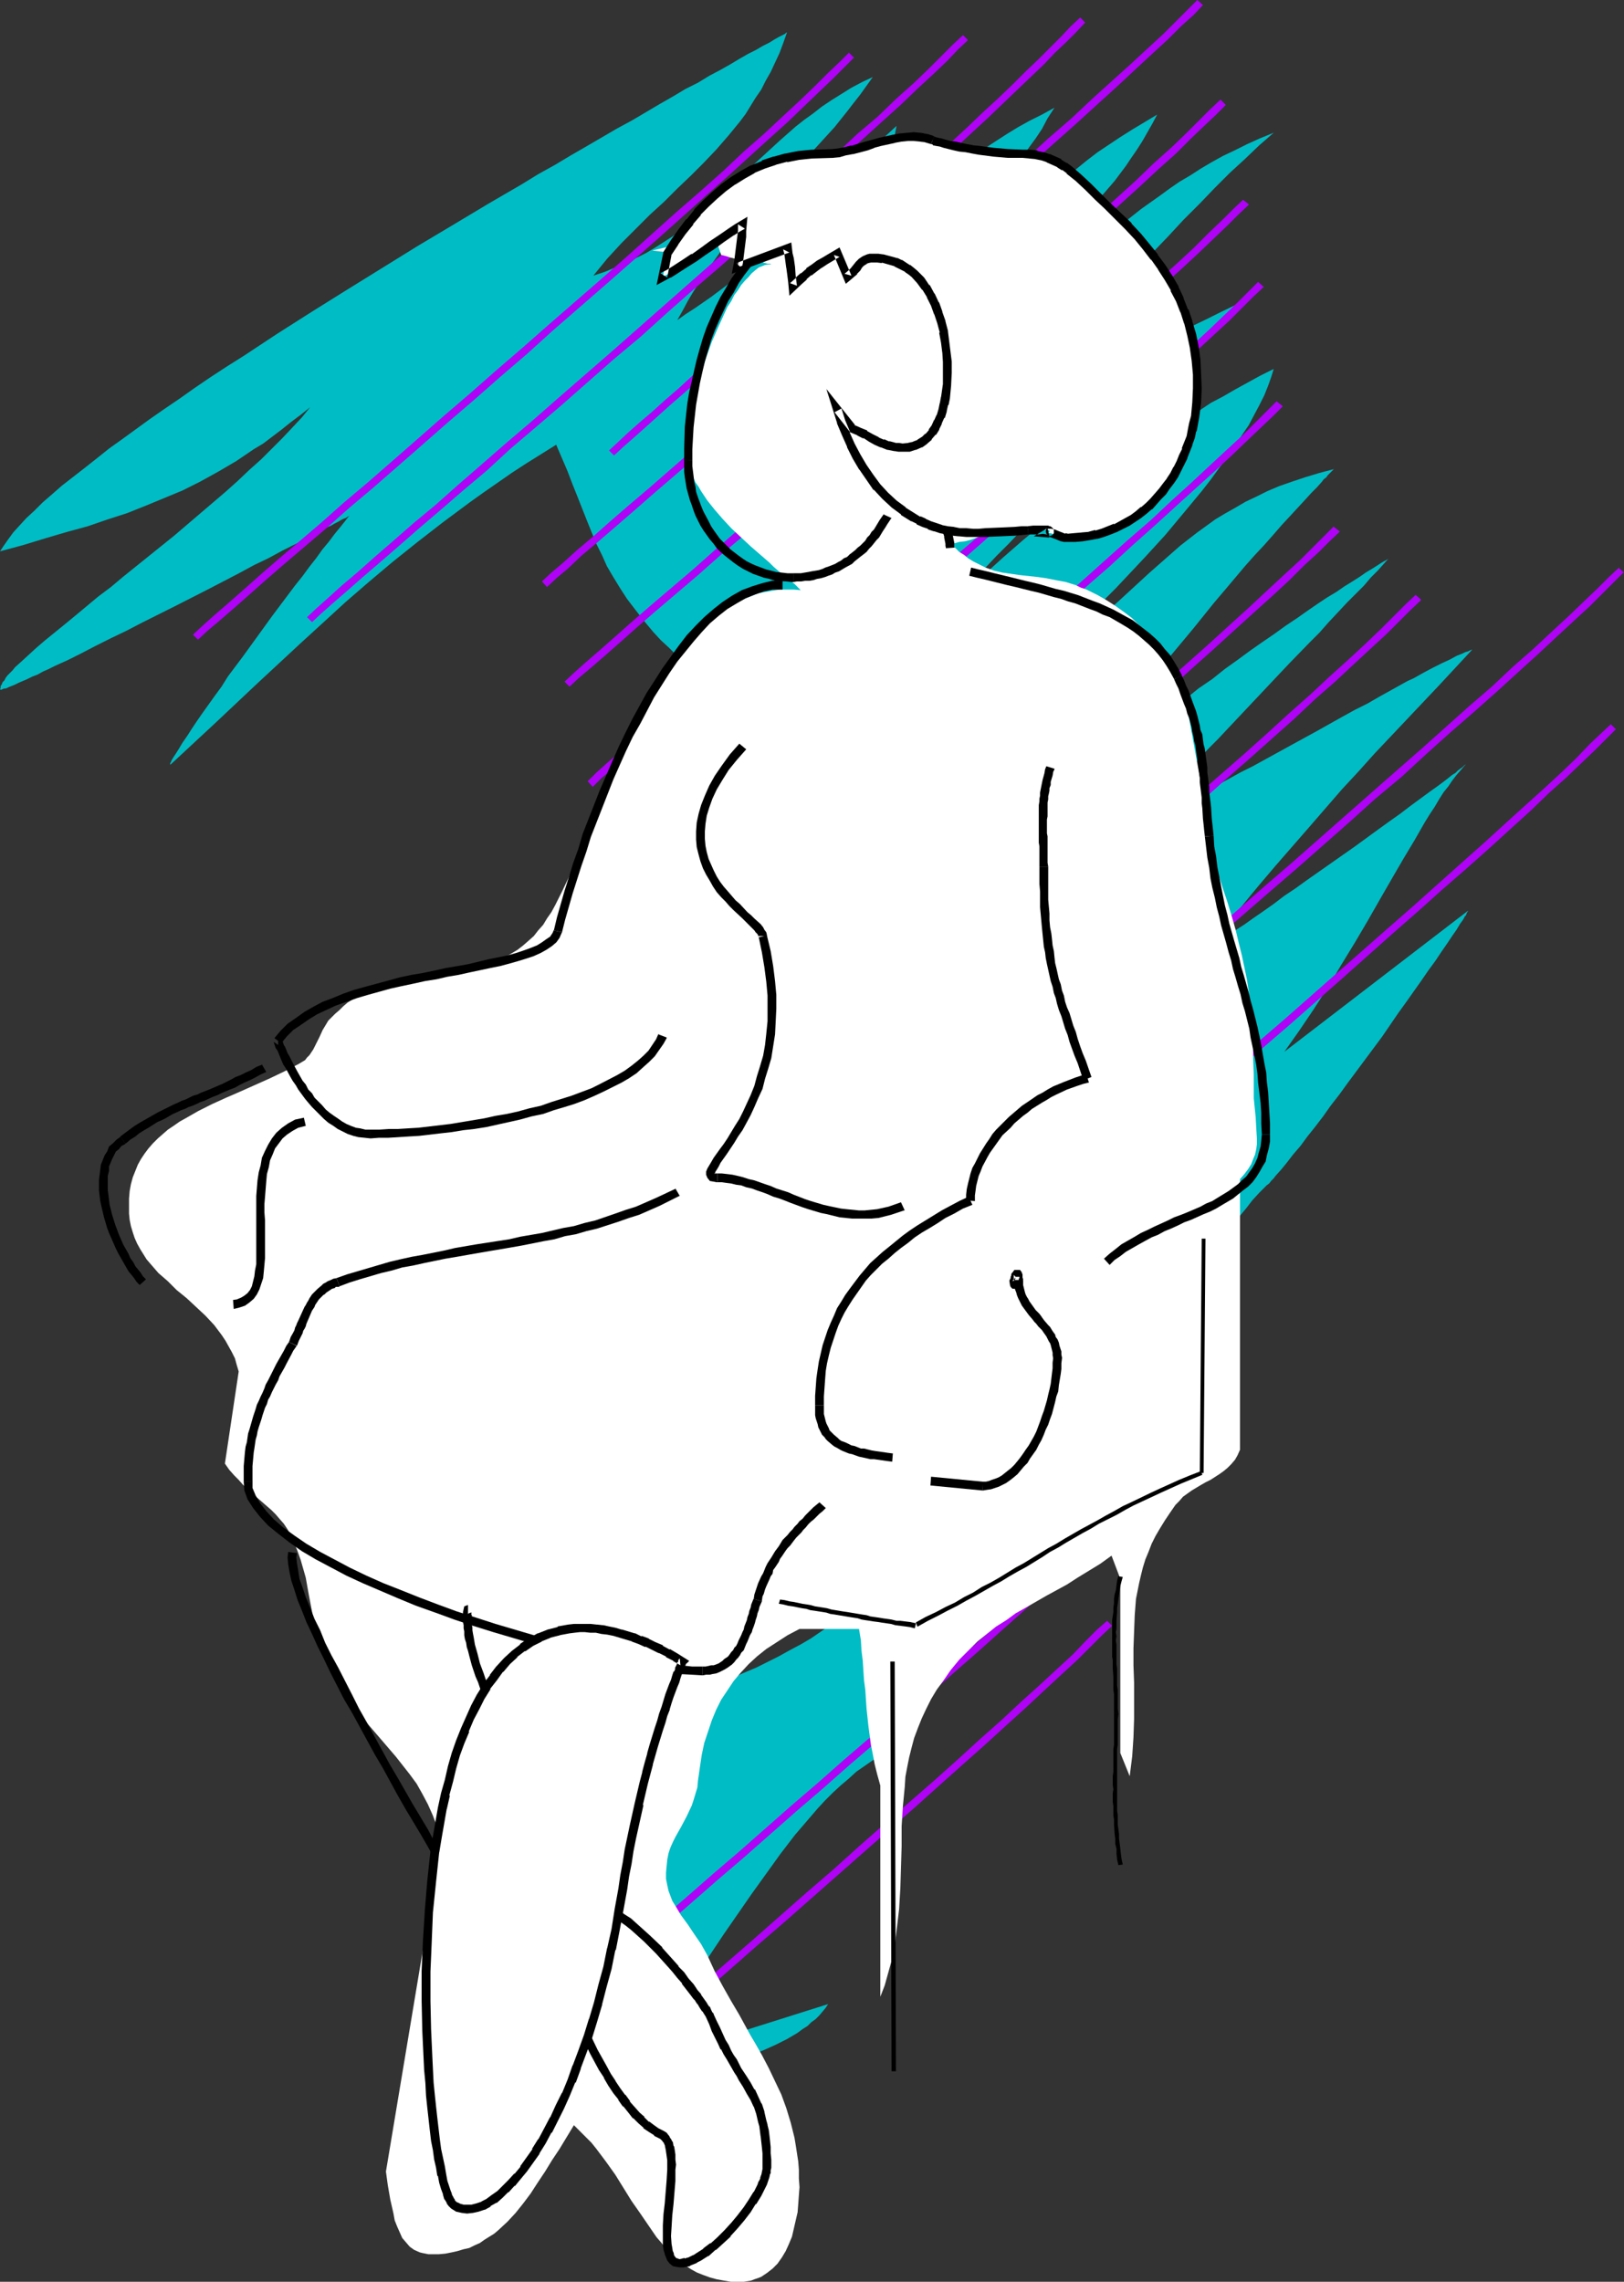 <?xml version="1.0" encoding="UTF-8" standalone="no"?>
<svg
   version="1.0"
   width="110.821mm"
   height="155.711mm"
   id="svg66"
   sodipodi:docname="Legs Crossed 6.wmf"
   xmlns:inkscape="http://www.inkscape.org/namespaces/inkscape"
   xmlns:sodipodi="http://sodipodi.sourceforge.net/DTD/sodipodi-0.dtd"
   xmlns="http://www.w3.org/2000/svg"
   xmlns:svg="http://www.w3.org/2000/svg">
  <rect width="100%" height="100%" fill="#333333" stroke="none"/>
  <sodipodi:namedview
     id="namedview66"
     pagecolor="#ffffff"
     bordercolor="#000000"
     borderopacity="0.25"
     inkscape:showpageshadow="2"
     inkscape:pageopacity="0.0"
     inkscape:pagecheckerboard="0"
     inkscape:deskcolor="#d1d1d1"
     inkscape:document-units="mm" />
  <defs
     id="defs1">
    <pattern
       id="WMFhbasepattern"
       patternUnits="userSpaceOnUse"
       width="6"
       height="6"
       x="0"
       y="0" />
  </defs>
  <path
     style="fill:#00bcc4;fill-opacity:1;fill-rule:evenodd;stroke:none"
     d="m 202.962,8.403 -0.97,2.747 -0.97,2.585 -1.131,2.424 -1.131,2.424 -1.293,2.262 -1.131,2.262 -1.454,2.101 -1.293,2.101 -1.293,2.101 -1.454,1.939 -2.909,3.555 -3.232,3.717 -3.232,3.393 -3.232,3.232 -3.555,3.393 -3.393,3.393 -3.717,3.393 -3.555,3.555 -3.717,3.717 -3.717,4.04 -3.555,4.363 2.909,-0.97 2.747,-1.131 2.747,-1.131 2.586,-1.293 2.586,-1.293 2.424,-1.454 2.262,-1.454 2.262,-1.454 2.101,-1.616 2.101,-1.616 4.04,-3.393 3.878,-3.555 3.878,-3.555 3.717,-3.717 3.878,-3.555 4.04,-3.717 4.04,-3.555 2.262,-1.778 2.262,-1.616 2.262,-1.778 2.424,-1.616 2.586,-1.616 2.586,-1.616 2.747,-1.454 2.747,-1.293 -1.616,2.262 -1.616,2.262 -1.778,2.262 -1.616,2.101 -3.232,4.04 -3.393,3.717 -3.393,3.717 -3.232,3.393 -6.464,6.787 -3.232,3.393 -3.232,3.393 -3.07,3.555 -3.07,3.717 -2.909,4.04 -1.616,2.101 -1.293,2.262 -1.454,2.262 -1.454,2.424 -1.293,2.424 -1.454,2.585 2.262,-1.616 2.262,-1.454 4.201,-2.909 3.878,-2.909 3.717,-2.909 3.555,-2.909 3.232,-3.07 3.232,-2.909 3.07,-3.07 6.141,-6.14 3.232,-3.232 3.232,-3.232 3.232,-3.393 3.555,-3.393 3.878,-3.393 1.939,-1.778 1.939,-1.778 -0.485,2.424 -0.646,2.424 -0.646,2.262 -0.808,2.101 -0.808,2.101 -0.97,1.939 -0.97,1.939 -1.131,1.939 -2.262,3.393 -2.424,3.393 -2.586,3.232 -2.586,3.232 -2.909,3.07 -2.909,3.07 -2.909,3.07 -3.07,3.393 -2.909,3.393 -2.909,3.555 -1.293,1.939 -1.454,1.939 -1.293,2.101 -1.293,2.101 2.909,-2.101 2.747,-2.262 2.747,-2.262 2.586,-2.101 5.009,-4.363 4.848,-4.201 2.424,-2.101 2.262,-2.101 4.363,-4.201 4.525,-4.04 4.363,-3.878 4.363,-4.04 4.525,-3.717 4.686,-3.717 4.848,-3.717 2.424,-1.778 2.586,-1.778 2.747,-1.778 2.747,-1.778 2.909,-1.778 2.909,-1.616 3.232,-1.616 3.232,-1.778 -1.778,2.747 -1.454,2.747 -1.616,2.424 -1.778,2.424 -1.616,2.424 -1.616,2.262 -3.393,4.201 -3.232,4.04 -3.555,3.878 -3.393,3.717 -3.555,3.555 -3.717,3.555 -3.717,3.393 -3.878,3.555 -4.04,3.555 -4.04,3.717 -2.101,1.939 -2.101,1.939 -4.363,4.04 -2.262,2.101 -2.262,2.262 3.393,-1.778 3.393,-1.616 3.07,-1.778 3.07,-1.778 3.07,-1.939 2.747,-1.778 2.747,-1.939 2.747,-1.778 5.171,-4.04 4.848,-3.878 4.686,-4.04 4.686,-4.04 9.211,-8.241 4.848,-4.201 5.009,-4.04 2.586,-1.939 2.586,-2.101 2.747,-2.101 2.909,-1.939 2.909,-1.939 3.07,-1.939 3.232,-1.939 3.232,-1.939 -1.293,2.424 -1.293,2.262 -1.293,2.262 -1.454,2.262 -1.454,2.101 -1.293,1.939 -2.909,3.878 -3.07,3.555 -3.07,3.393 -3.07,3.232 -3.232,3.07 -6.625,6.14 -3.393,3.07 -3.555,3.232 -3.555,3.393 -3.717,3.555 -3.555,3.717 -1.939,1.939 -1.778,2.101 -2.909,6.787 3.07,-1.939 3.07,-2.101 2.909,-2.101 2.909,-2.101 5.333,-4.04 5.009,-4.201 4.848,-4.04 4.686,-4.04 4.525,-3.878 4.686,-3.878 4.525,-3.878 4.686,-3.717 5.009,-3.555 2.424,-1.778 2.586,-1.778 2.747,-1.616 2.747,-1.778 2.747,-1.616 2.909,-1.616 3.07,-1.454 3.232,-1.616 3.232,-1.454 3.555,-1.454 -3.717,3.232 -3.717,3.555 -3.878,3.555 -3.878,3.878 -3.878,4.04 -4.201,4.201 -4.04,4.363 -4.201,4.363 -4.363,4.686 -4.363,4.686 -4.363,4.848 -4.525,4.848 -4.525,5.009 -4.686,5.009 -4.686,5.171 -4.686,5.333 4.201,-2.101 3.878,-1.939 3.717,-1.778 3.717,-1.616 3.555,-1.454 3.393,-1.616 6.787,-2.747 6.787,-2.909 3.393,-1.454 3.555,-1.616 3.555,-1.616 3.717,-1.778 3.878,-1.939 4.04,-1.939 v 0.162 l -0.162,0.323 -0.323,0.323 -0.323,0.485 -0.485,0.646 -0.485,0.646 -0.646,0.646 -0.808,0.97 -0.808,0.808 -0.97,1.131 -0.97,0.97 -0.97,1.131 -1.293,1.293 -1.131,1.293 -1.293,1.293 -1.293,1.454 -2.747,2.909 -3.07,3.07 -3.07,3.393 -3.393,3.393 -3.393,3.555 -3.555,3.555 -7.11,7.433 -7.11,7.272 -3.555,3.555 -3.393,3.393 -3.393,3.393 -3.07,3.232 -3.07,3.07 -2.747,2.909 -1.293,1.293 -1.293,1.293 -1.131,1.131 -1.293,1.131 -0.97,1.131 -0.97,0.97 -0.97,0.97 -0.808,0.808 -0.808,0.808 -0.485,0.646 -0.646,0.485 -0.485,0.485 -0.323,0.485 -0.323,0.162 -0.162,0.162 v 0.162 l 2.909,-2.585 2.747,-2.585 2.747,-2.424 2.747,-2.262 5.171,-4.686 5.009,-4.363 5.009,-4.201 4.848,-4.04 4.848,-3.878 4.848,-3.717 4.848,-3.717 5.009,-3.555 5.333,-3.555 5.333,-3.555 5.656,-3.393 2.909,-1.939 3.07,-1.616 3.07,-1.778 3.232,-1.778 3.232,-1.778 3.555,-1.778 -0.646,2.101 -0.808,2.262 -0.97,2.424 -1.293,2.585 -1.293,2.424 -1.454,2.747 -1.778,2.585 -1.778,2.747 -1.939,2.909 -2.101,2.747 -2.101,2.909 -2.262,2.909 -4.686,5.656 -4.848,5.817 -5.171,5.656 -5.009,5.333 -2.586,2.747 -2.424,2.424 -2.424,2.585 -2.424,2.262 -2.424,2.262 -2.262,2.101 -2.262,2.101 -2.101,1.939 -1.939,1.778 -1.939,1.454 -1.778,1.616 -1.616,1.131 2.909,-1.616 2.747,-1.778 2.586,-1.778 2.586,-1.778 2.262,-1.939 2.424,-1.778 4.363,-3.717 4.201,-3.717 4.04,-3.717 4.04,-3.717 4.04,-3.555 4.04,-3.555 4.363,-3.393 4.686,-3.393 2.424,-1.454 2.586,-1.454 2.747,-1.616 2.747,-1.293 2.909,-1.454 3.07,-1.293 3.232,-1.131 3.393,-1.131 3.717,-1.131 3.717,-0.97 v 0 l -0.162,0.162 -0.162,0.162 -0.162,0.162 -0.323,0.323 -0.323,0.323 -0.485,0.485 -0.323,0.485 -0.646,0.485 -0.485,0.646 -1.293,1.454 -1.454,1.454 -1.616,1.778 -1.939,2.101 -1.939,2.101 -2.101,2.262 -2.101,2.424 -2.424,2.747 -2.424,2.585 -2.586,2.909 -2.586,3.07 -2.586,3.07 -2.747,3.232 -5.333,6.625 -5.656,6.787 -5.333,6.948 -5.171,7.11 -2.586,3.555 -2.424,3.555 -2.424,3.393 -2.101,3.393 -2.101,3.555 -1.939,3.232 6.787,-6.14 6.949,-5.979 6.949,-5.656 6.949,-5.494 3.393,-2.747 3.555,-2.424 3.232,-2.585 3.393,-2.424 3.07,-2.262 3.232,-2.262 3.07,-2.101 2.909,-2.101 2.909,-1.939 2.747,-1.939 2.586,-1.778 2.424,-1.616 2.424,-1.454 2.101,-1.454 2.101,-1.293 1.778,-1.131 1.616,-1.131 1.616,-0.97 1.293,-0.808 0.97,-0.646 0.808,-0.485 0.646,-0.323 0.485,-0.323 v 0 0 l -1.293,1.454 -1.454,1.616 -1.778,1.778 -1.778,2.101 -2.101,2.101 -2.262,2.262 -2.262,2.424 -2.424,2.585 -2.424,2.747 -2.586,2.585 -5.333,5.494 -5.333,5.656 -5.333,5.656 -2.586,2.747 -2.586,2.747 -2.424,2.585 -2.424,2.424 -2.262,2.424 -2.101,2.262 -2.101,2.262 -1.778,1.939 -1.616,1.778 -1.454,1.616 -0.646,0.646 -0.485,0.808 -0.646,0.485 -0.323,0.646 -0.485,0.485 -0.323,0.323 -0.323,0.485 -0.162,0.323 -0.162,0.162 v 0.162 0 h 0.162 0.485 l 0.808,-0.323 0.808,-0.323 0.808,-0.323 1.939,-0.646 2.101,-0.97 2.262,-0.97 2.424,-1.293 2.586,-1.293 2.909,-1.293 2.909,-1.616 2.909,-1.616 3.232,-1.616 3.232,-1.778 6.464,-3.555 6.787,-3.717 6.625,-3.717 3.232,-1.778 3.232,-1.616 3.07,-1.778 2.909,-1.616 2.909,-1.616 1.454,-0.808 1.454,-0.646 2.586,-1.454 2.424,-1.293 2.262,-1.131 2.101,-0.97 1.778,-0.97 0.808,-0.323 0.808,-0.323 0.646,-0.323 0.646,-0.162 0.646,-0.323 0.485,-0.162 -8.403,9.049 -8.403,8.888 -8.403,8.888 -4.201,4.686 -4.201,4.525 -4.201,4.848 -4.201,4.848 -4.363,5.009 -4.363,5.009 -4.525,5.333 -4.525,5.494 -4.525,5.656 -4.686,5.817 0.162,-0.162 v 0 l 0.323,-0.162 0.323,-0.323 0.323,-0.162 0.485,-0.323 0.646,-0.323 0.485,-0.485 0.808,-0.485 0.808,-0.646 0.808,-0.485 0.808,-0.646 1.939,-1.454 2.262,-1.454 2.262,-1.616 2.586,-1.778 2.747,-1.939 2.747,-2.101 2.909,-1.939 2.909,-2.101 12.443,-8.726 5.979,-4.363 2.909,-2.101 2.747,-1.939 2.747,-2.101 2.424,-1.778 2.424,-1.778 2.262,-1.616 1.939,-1.454 0.808,-0.646 0.808,-0.646 0.808,-0.485 0.646,-0.646 0.646,-0.485 0.485,-0.323 0.485,-0.485 0.485,-0.323 0.323,-0.323 0.162,-0.162 -0.97,0.97 -0.808,0.97 -1.131,1.293 -1.131,1.454 -0.97,1.454 -1.293,1.616 -1.131,1.778 -1.131,1.939 -1.293,1.939 -1.293,2.101 -1.293,2.262 -1.293,2.262 -1.454,2.424 -1.454,2.424 -2.909,5.009 -3.07,5.332 -3.232,5.656 -3.232,5.494 -3.555,5.817 -3.393,5.656 -3.717,5.817 -3.717,5.494 -3.878,5.494 47.347,-36.358 v 0.162 l -0.162,0.162 -0.162,0.323 -0.162,0.485 -0.323,0.323 -0.323,0.646 -0.323,0.485 -0.485,0.646 -0.485,0.808 -0.485,0.808 -1.131,1.616 -1.293,1.939 -1.454,2.101 -1.616,2.424 -1.778,2.424 -1.778,2.585 -1.939,2.747 -1.939,2.747 -2.101,2.909 -4.201,6.14 -8.888,11.958 -2.101,2.909 -2.262,2.909 -1.939,2.747 -2.101,2.747 -1.939,2.424 -1.778,2.424 -1.939,2.262 -1.616,2.101 -1.454,1.778 -1.454,1.616 -0.485,0.646 -0.646,0.646 -0.485,0.646 -0.646,0.485 -1.939,1.939 -1.778,1.939 -1.616,2.101 -1.616,1.939 -1.616,1.939 -1.293,1.939 -2.586,3.878 -2.424,4.04 -2.101,3.878 -1.939,3.878 -1.939,4.04 -3.878,7.918 -2.101,4.04 -2.262,4.04 -2.424,4.04 -1.293,1.939 -1.454,2.101 -1.454,2.101 -1.616,2.101 -1.778,1.939 -1.778,2.101 -3.07,3.555 -2.909,3.393 -2.909,3.555 -2.747,3.393 -2.747,3.555 -2.586,3.393 -2.424,3.555 -2.424,3.393 -2.262,3.393 -2.262,3.232 -2.101,3.393 -2.101,3.232 -2.101,3.07 -1.939,3.232 -3.717,5.979 -1.616,2.747 -1.778,2.909 -1.616,2.585 -1.616,2.585 -1.454,2.585 -1.454,2.262 -1.454,2.262 -1.454,2.101 -1.293,1.939 -1.293,1.778 -1.293,1.616 -1.293,1.616 -1.293,1.293 -1.131,1.131 -1.131,0.97 -1.293,0.808 -2.101,1.454 -2.101,1.454 -1.939,1.778 -2.101,1.778 -1.939,1.778 -2.101,2.101 -1.939,2.101 -1.939,2.262 -1.939,2.262 -1.939,2.262 -3.717,4.848 -3.717,5.171 -3.717,5.171 -7.272,10.503 -3.555,5.333 -3.555,5.009 -3.393,4.848 -1.778,2.262 -1.778,2.262 -1.616,2.101 -1.778,2.101 -1.778,1.939 -1.778,1.939 -3.232,6.302 51.225,-16.159 -0.646,0.97 -0.808,0.97 -0.808,0.97 -0.97,0.97 -1.131,0.808 -0.97,0.97 -1.293,0.808 -1.293,0.97 -2.747,1.616 -2.909,1.454 -3.232,1.454 -3.393,1.293 -3.555,1.131 -3.555,1.131 -3.717,0.97 -3.717,0.646 -3.878,0.646 -3.717,0.485 -3.717,0.323 -3.555,0.162 -3.555,-0.162 -3.393,-0.323 -3.07,-0.646 -1.616,-0.323 -1.454,-0.323 -1.293,-0.485 -1.293,-0.485 -1.293,-0.646 -1.293,-0.646 -0.97,-0.646 -1.131,-0.808 -0.97,-0.808 -0.808,-0.808 -0.808,-0.97 -0.646,-1.131 -0.485,-1.131 -0.485,-1.131 -0.323,-1.293 -0.323,-1.293 -0.162,-1.293 v -1.454 l 0.162,-1.616 0.323,-1.616 0.323,-1.616 0.646,-1.778 0.485,-1.939 0.97,-1.939 0.97,-1.939 0.97,-2.101 -1.778,1.293 -1.616,1.293 -1.778,1.131 -1.616,1.131 -1.454,0.97 -1.454,0.97 -1.454,0.97 -1.454,0.808 -1.293,0.808 -1.293,0.808 -2.424,1.293 -2.101,1.131 -1.939,0.808 -1.939,0.808 -1.616,0.485 -1.454,0.485 -1.293,0.162 h -0.97 -0.97 l -0.808,-0.162 -0.646,-0.323 -0.485,-0.485 -0.323,-0.485 -0.323,-0.485 -0.162,-0.646 0.162,-0.646 v -0.646 l 0.323,-0.808 0.323,-0.808 0.485,-0.646 0.485,-0.808 0.646,-0.808 0.646,-0.646 0.808,-0.646 1.616,-1.131 0.97,-0.485 0.323,-0.323 0.485,-0.162 0.485,-0.485 0.646,-0.323 0.485,-0.646 0.646,-0.646 0.808,-0.646 1.454,-1.616 0.808,-0.808 1.778,-2.101 1.939,-2.101 1.939,-2.424 1.131,-1.293 1.131,-1.293 2.262,-2.747 2.424,-2.909 2.586,-3.07 2.586,-3.07 2.586,-3.393 5.494,-6.464 5.817,-6.787 5.656,-6.464 2.909,-3.232 2.909,-3.07 2.747,-3.07 2.747,-2.747 2.909,-2.747 2.586,-2.585 2.747,-2.262 2.424,-2.262 2.424,-1.778 1.293,-0.808 1.131,-0.808 1.131,-0.646 1.131,-0.646 0.97,-0.646 1.131,-0.485 3.07,-1.293 2.909,-1.454 2.909,-1.454 2.909,-1.616 2.747,-1.454 2.747,-1.616 2.586,-1.778 2.586,-1.778 2.424,-1.778 2.424,-1.778 2.262,-1.939 2.262,-2.101 2.262,-1.939 2.101,-2.101 1.939,-2.262 1.939,-2.262 1.778,-2.262 1.778,-2.424 1.778,-2.424 1.454,-2.424 1.616,-2.747 1.454,-2.585 1.293,-2.747 1.293,-2.747 1.131,-2.909 1.293,-3.07 0.97,-3.07 0.97,-3.07 0.808,-3.232 0.808,-3.393 0.646,-3.393 0.646,-3.393 v -46.7 l -0.646,-3.232 -0.646,-3.393 -0.646,-3.232 -0.485,-3.232 -0.808,-6.302 -0.808,-5.979 -0.646,-5.979 -0.646,-5.817 -0.646,-5.494 -0.808,-5.656 -0.808,-5.494 -1.293,-5.332 -1.293,-5.494 -0.808,-2.747 -0.97,-2.747 -0.97,-2.585 -1.131,-2.747 -1.293,-2.747 -1.293,-2.747 -1.454,-2.909 -1.616,-2.747 -1.778,-2.747 -1.778,-2.909 -1.778,-2.424 -1.778,-2.262 -1.616,-2.262 -1.778,-1.939 -1.778,-2.101 -1.778,-1.778 -3.555,-3.717 -3.555,-3.232 -3.717,-3.07 -3.717,-3.07 -7.595,-5.656 -3.717,-2.747 -3.878,-2.909 -3.878,-3.07 -3.878,-3.232 -4.04,-3.555 -1.939,-1.939 -1.939,-1.939 -2.101,-1.939 -1.939,-2.101 -2.424,-2.909 -2.262,-2.909 -2.101,-2.747 -1.778,-2.747 -1.778,-2.909 -1.616,-2.747 -1.293,-2.909 -1.454,-2.909 -2.424,-5.979 -2.424,-6.14 -1.293,-3.232 -1.293,-3.393 -1.454,-3.393 -1.454,-3.393 -3.878,2.424 -3.878,2.424 -3.717,2.424 -3.717,2.585 -3.717,2.585 -3.393,2.424 -6.949,5.171 -6.464,5.009 -6.464,5.171 -6.141,5.171 -5.979,5.171 -5.817,5.333 -5.656,5.171 -11.312,10.503 -11.15,10.503 -11.312,10.503 v -0.162 -0.323 l 0.162,-0.162 0.162,-0.485 0.485,-0.808 0.646,-0.97 0.808,-1.293 0.97,-1.616 1.131,-1.616 1.131,-1.778 1.293,-1.939 1.454,-2.101 1.616,-2.262 1.616,-2.262 1.778,-2.424 1.616,-2.585 3.878,-5.171 7.595,-10.503 3.878,-5.171 1.939,-2.585 1.939,-2.424 1.778,-2.424 1.778,-2.262 1.616,-2.262 1.616,-1.939 1.454,-1.939 1.454,-1.778 1.293,-1.616 1.131,-1.454 v 0.162 h -0.162 l -0.323,0.162 -0.485,0.323 -0.485,0.162 -0.646,0.323 -0.808,0.485 -0.97,0.485 -0.808,0.485 -1.131,0.485 -1.131,0.646 -1.293,0.646 -1.293,0.808 -1.454,0.646 -1.454,0.808 -1.616,0.808 -3.232,1.616 -3.555,1.939 -3.717,1.778 -3.878,2.101 -4.04,2.101 -4.04,2.101 -8.564,4.363 -8.403,4.201 -4.04,2.101 -4.04,1.939 -3.878,1.939 -3.717,1.939 -3.555,1.778 -3.232,1.454 -1.616,0.808 -1.454,0.646 -1.454,0.808 -1.293,0.485 -1.293,0.646 -1.131,0.485 -1.131,0.485 -0.97,0.485 -0.808,0.323 -0.808,0.323 -0.646,0.323 H 1.131 l -0.485,0.162 -0.323,0.162 H 0.162 L 0,177.75 0.162,177.427 v -0.485 l 0.323,-0.485 0.162,-0.485 0.485,-0.485 0.323,-0.646 0.485,-0.646 0.646,-0.646 0.646,-0.646 0.646,-0.808 1.616,-1.454 1.939,-1.778 1.939,-1.778 2.262,-1.939 2.586,-2.101 2.586,-2.101 2.747,-2.262 2.909,-2.424 2.909,-2.424 3.232,-2.424 3.07,-2.585 6.625,-5.333 6.625,-5.332 6.625,-5.656 6.625,-5.656 3.07,-2.747 3.07,-2.909 3.07,-2.747 2.747,-2.747 2.747,-2.747 2.586,-2.747 2.424,-2.585 2.101,-2.585 -2.424,1.939 -2.586,1.939 -2.424,1.939 -4.686,3.555 -2.424,1.454 -4.525,3.07 -4.686,2.747 -4.686,2.585 -4.525,2.262 -4.686,1.939 -4.686,1.939 -4.848,1.939 -5.009,1.616 -5.171,1.778 -5.333,1.454 -5.494,1.616 -5.817,1.778 L 0,142.2 l 0.97,-1.454 1.131,-1.616 1.293,-1.778 1.616,-1.778 1.778,-1.939 2.101,-1.939 2.101,-2.101 2.424,-2.101 2.586,-2.262 2.909,-2.262 2.909,-2.262 3.07,-2.424 3.232,-2.585 3.393,-2.424 3.555,-2.585 3.555,-2.585 3.717,-2.585 4.04,-2.747 3.878,-2.747 4.04,-2.747 4.201,-2.747 4.363,-2.747 8.564,-5.656 8.888,-5.656 9.049,-5.656 18.26,-11.311 9.211,-5.494 8.888,-5.333 8.888,-5.171 4.201,-2.585 4.363,-2.424 4.04,-2.424 4.201,-2.424 3.878,-2.262 3.878,-2.262 3.878,-2.101 3.555,-2.101 3.555,-2.101 3.393,-1.939 3.232,-1.939 3.232,-1.616 2.909,-1.778 2.747,-1.454 2.586,-1.454 2.424,-1.454 2.262,-1.293 1.939,-0.97 1.939,-1.131 1.616,-0.808 1.293,-0.808 1.131,-0.646 0.97,-0.485 0.646,-0.323 0.162,-0.162 0.162,-0.162 z"
     id="path1" />
  <path
     style="fill:#af02f7;fill-opacity:1;fill-rule:evenodd;stroke:none"
     d="m 51.064,164.985 2.424,-2.262 3.07,-2.585 3.555,-3.07 4.04,-3.555 4.363,-3.878 4.848,-4.201 5.333,-4.525 5.494,-4.686 5.817,-5.171 6.141,-5.171 6.302,-5.494 6.464,-5.656 6.625,-5.817 6.787,-5.817 6.787,-5.979 6.787,-5.817 6.787,-6.14 13.574,-11.796 6.625,-5.817 6.625,-5.817 6.141,-5.494 6.141,-5.494 5.817,-5.171 5.494,-5.009 5.171,-4.686 4.848,-4.363 4.363,-4.201 3.878,-3.717 3.555,-3.393 2.909,-2.909 2.424,-2.424 v 0 l -1.293,-1.293 v 0 l -2.424,2.424 -3.07,2.909 -3.393,3.393 -3.878,3.717 -4.363,4.04 -4.848,4.525 -5.171,4.525 -5.494,5.171 -5.817,5.171 -6.141,5.333 -6.141,5.494 -6.464,5.817 -6.625,5.817 -13.574,11.796 -6.787,5.979 -6.949,5.979 -6.787,5.979 -6.787,5.817 -6.625,5.817 -6.464,5.656 -6.302,5.494 -6.141,5.171 -5.817,5.171 -5.494,4.686 -5.333,4.525 -4.848,4.201 -4.363,3.878 -4.04,3.555 -3.555,3.07 -3.07,2.747 -2.424,2.262 z"
     id="path2" />
  <path
     style="fill:#af02f7;fill-opacity:1;fill-rule:evenodd;stroke:none"
     d="m 80.474,160.46 2.424,-2.262 2.909,-2.585 3.555,-3.07 4.04,-3.555 4.525,-3.878 4.848,-4.201 5.171,-4.525 5.494,-4.686 5.979,-5.171 6.141,-5.171 6.141,-5.656 6.464,-5.494 6.787,-5.817 13.412,-11.796 6.949,-5.817 6.787,-6.14 6.787,-5.979 6.787,-5.817 6.625,-5.817 6.464,-5.817 6.302,-5.656 5.979,-5.333 5.817,-5.171 5.494,-5.009 5.171,-4.686 4.848,-4.363 4.363,-4.201 4.04,-3.717 3.555,-3.393 2.747,-2.909 2.586,-2.424 v 0 l -1.293,-1.293 v 0 l -2.586,2.424 -2.909,2.909 -3.393,3.393 -3.878,3.717 -4.525,4.04 -4.686,4.525 -5.333,4.525 -5.494,5.171 -5.656,5.171 -6.141,5.333 -6.302,5.494 -6.464,5.817 -6.625,5.656 -6.787,5.979 -6.787,5.979 -6.787,5.979 -6.787,5.979 -13.574,11.796 -6.625,5.817 -6.464,5.494 -6.302,5.494 -6.141,5.333 -5.817,5.171 -5.656,4.686 -5.171,4.525 -4.848,4.201 -4.363,3.878 -4.201,3.555 -3.393,3.07 -3.07,2.747 -2.424,2.262 z"
     id="path3" />
  <path
     style="fill:#af02f7;fill-opacity:1;fill-rule:evenodd;stroke:none"
     d="m 158.362,117.477 v 0 l 2.262,-2.101 2.586,-2.262 2.909,-2.585 3.232,-2.909 3.232,-2.909 3.717,-3.232 3.717,-3.232 4.04,-3.555 4.04,-3.717 4.201,-3.717 4.363,-3.878 8.888,-8.08 4.686,-4.201 4.525,-4.04 4.686,-4.201 9.211,-8.403 4.525,-4.04 8.888,-8.241 8.564,-7.918 4.04,-3.717 3.878,-3.717 3.717,-3.555 3.555,-3.393 3.393,-3.232 2.909,-3.07 2.909,-2.747 2.586,-2.585 2.262,-2.424 v 0 l -1.293,-1.293 v 0 l -2.424,2.262 -2.424,2.585 -2.909,2.909 -3.07,3.07 -3.232,3.07 -3.555,3.555 -3.717,3.555 -3.878,3.555 -4.04,3.878 -8.564,7.918 -8.888,8.08 -4.525,4.201 -9.211,8.403 -4.686,4.201 -4.525,4.04 -4.686,4.201 -8.888,7.918 -4.363,3.878 -4.201,3.878 -4.04,3.555 -3.878,3.393 -3.878,3.555 -3.555,3.07 -3.393,3.07 -3.232,2.747 -2.909,2.585 -2.586,2.424 -2.262,2.101 v 0 z"
     id="path4" />
  <path
     style="fill:#af02f7;fill-opacity:1;fill-rule:evenodd;stroke:none"
     d="m 141.071,151.411 2.424,-2.262 3.07,-2.585 3.393,-3.232 4.04,-3.393 4.525,-3.878 4.848,-4.201 5.171,-4.525 11.473,-9.857 5.979,-5.332 6.464,-5.494 6.464,-5.494 6.625,-5.817 6.787,-5.817 6.787,-5.979 6.787,-5.979 6.787,-5.979 6.787,-5.979 6.787,-5.979 6.625,-5.817 6.464,-5.656 6.302,-5.656 5.979,-5.333 5.817,-5.171 5.494,-5.009 5.171,-4.686 4.848,-4.525 4.363,-4.04 4.04,-3.717 3.393,-3.393 3.07,-2.747 2.424,-2.585 L 308.806,0 l -2.424,2.424 -2.909,2.909 -3.393,3.393 -4.04,3.717 -4.363,4.04 -4.848,4.363 -5.171,4.686 -5.333,5.009 -5.979,5.171 -5.979,5.494 -6.302,5.494 -6.464,5.656 -6.625,5.817 -6.787,5.979 -6.787,5.979 -6.787,5.979 -6.787,5.979 -6.787,5.817 -6.787,5.979 -6.625,5.656 -6.464,5.656 -6.302,5.494 -6.141,5.332 -11.312,9.857 -5.333,4.525 -4.848,4.201 -4.363,3.878 -4.04,3.393 -3.555,3.232 -3.07,2.585 -2.424,2.262 z"
     id="path5" />
  <path
     style="fill:#af02f7;fill-opacity:1;fill-rule:evenodd;stroke:none"
     d="m 146.889,177.104 2.424,-2.262 3.07,-2.585 3.555,-3.07 4.04,-3.555 4.363,-3.878 4.848,-4.201 10.827,-9.211 5.817,-5.171 6.141,-5.171 6.302,-5.494 6.464,-5.656 6.625,-5.817 6.787,-5.817 6.787,-5.979 6.787,-5.817 6.787,-6.14 6.949,-5.979 6.625,-5.817 6.625,-5.817 6.464,-5.817 6.302,-5.494 6.141,-5.494 5.817,-5.171 5.494,-5.009 5.171,-4.686 4.686,-4.363 4.525,-4.04 3.878,-3.878 3.555,-3.393 2.909,-2.747 2.424,-2.424 v -0.162 l -1.293,-1.293 v 0 l -2.586,2.424 -2.909,2.909 -3.393,3.393 -3.878,3.717 -4.525,4.04 -4.686,4.525 -5.171,4.686 -5.494,5.009 -5.817,5.171 -6.141,5.333 -6.302,5.656 -6.302,5.494 -6.787,5.979 -6.625,5.817 -6.787,5.979 -6.787,5.979 -6.949,5.979 -6.787,5.979 -6.787,5.817 -6.625,5.817 -6.464,5.656 -6.302,5.332 -6.141,5.333 -5.817,5.171 -10.827,9.211 -4.848,4.201 -4.363,3.878 -4.04,3.555 -3.555,3.07 -3.07,2.747 -2.424,2.262 z"
     id="path6" />
  <path
     style="fill:#af02f7;fill-opacity:1;fill-rule:evenodd;stroke:none"
     d="m 152.868,202.958 2.262,-2.262 3.07,-2.585 3.555,-3.232 4.04,-3.555 4.363,-3.878 5.009,-4.201 5.171,-4.363 11.473,-9.857 5.979,-5.333 6.302,-5.494 6.464,-5.656 6.625,-5.656 6.787,-5.979 6.787,-5.817 6.949,-5.979 6.787,-5.979 6.787,-5.979 6.787,-5.979 6.625,-5.817 6.464,-5.817 6.141,-5.494 6.141,-5.494 5.817,-5.171 5.494,-5.009 5.171,-4.686 4.848,-4.363 4.363,-4.04 3.878,-3.717 3.555,-3.393 2.909,-2.909 2.586,-2.424 v -0.162 l -1.454,-1.131 0.162,-0.162 -2.586,2.424 -2.909,2.909 -3.555,3.393 -3.878,3.878 -4.363,4.04 -4.848,4.363 -5.171,4.686 -5.494,5.009 -5.817,5.171 -5.979,5.333 -6.302,5.656 -6.464,5.656 -6.625,5.817 -6.787,5.817 -6.787,6.14 -6.787,5.979 -6.949,5.979 -6.787,5.817 -6.787,5.817 -6.625,5.817 -6.464,5.656 -6.302,5.494 -5.979,5.333 -11.473,9.857 -5.171,4.363 -4.848,4.201 -4.525,3.878 -4.04,3.555 -3.555,3.07 -3.07,2.747 -2.262,2.262 z"
     id="path7" />
  <path
     style="fill:#af02f7;fill-opacity:1;fill-rule:evenodd;stroke:none"
     d="m 156.746,224.127 2.262,-2.262 3.07,-2.585 3.555,-3.232 8.564,-7.272 4.848,-4.201 5.171,-4.525 5.656,-4.686 5.817,-5.171 5.979,-5.333 6.464,-5.494 6.464,-5.656 6.464,-5.656 6.787,-5.817 6.787,-5.979 6.949,-5.979 6.787,-5.979 6.787,-5.979 6.787,-5.979 6.625,-5.656 6.464,-5.817 6.141,-5.656 6.141,-5.333 5.817,-5.171 5.494,-5.009 5.171,-4.686 4.848,-4.525 4.363,-4.04 4.04,-3.717 3.393,-3.393 2.909,-2.909 2.586,-2.424 v 0 l -1.454,-1.293 v 0 l -2.424,2.424 -2.909,2.909 -3.555,3.393 -3.878,3.717 -4.363,4.04 -4.848,4.525 -5.171,4.525 -5.494,5.171 -5.817,5.009 -5.979,5.494 -6.302,5.494 -6.464,5.656 -6.625,5.817 -6.625,5.979 -6.949,5.979 -6.787,5.979 -6.787,5.979 -6.787,5.979 -6.949,5.817 -6.464,5.656 -6.464,5.656 -6.302,5.494 -6.141,5.333 -5.817,5.009 -5.656,4.848 -5.171,4.363 -4.848,4.363 -8.403,7.272 -3.717,3.232 -2.909,2.585 -2.424,2.262 z"
     id="path8" />
  <path
     style="fill:#af02f7;fill-opacity:1;fill-rule:evenodd;stroke:none"
     d="m 161.594,254.829 2.424,-2.262 3.07,-2.585 3.555,-3.07 3.878,-3.555 4.525,-3.878 4.848,-4.201 10.827,-9.211 5.817,-5.009 6.141,-5.333 6.302,-5.494 6.464,-5.656 6.625,-5.817 13.574,-11.796 6.787,-5.817 6.787,-5.979 6.949,-6.14 13.251,-11.635 6.464,-5.817 6.302,-5.494 5.979,-5.494 5.817,-5.171 5.494,-5.009 5.171,-4.686 4.848,-4.363 4.363,-4.04 4.04,-3.878 3.393,-3.232 3.07,-2.909 2.424,-2.424 v -0.162 l -1.454,-1.131 v -0.162 l -2.424,2.424 -2.909,2.909 -3.393,3.393 -4.04,3.717 -4.363,4.04 -4.848,4.525 -5.171,4.686 -5.333,5.009 -5.979,5.171 -5.979,5.333 -6.302,5.656 -6.464,5.656 -13.251,11.635 -6.949,5.979 -6.787,6.14 -6.787,5.817 -13.574,11.796 -6.625,5.817 -6.464,5.656 -6.302,5.494 -6.141,5.171 -5.817,5.171 -10.827,9.211 -4.848,4.201 -4.363,3.878 -4.04,3.555 -3.555,3.07 -3.07,2.747 -2.424,2.262 z"
     id="path9" />
  <path
     style="fill:#af02f7;fill-opacity:1;fill-rule:evenodd;stroke:none"
     d="m 176.299,287.147 2.262,-2.262 3.07,-2.585 3.555,-3.07 4.04,-3.555 4.363,-3.878 5.009,-4.201 5.171,-4.525 11.473,-9.695 5.979,-5.332 6.302,-5.494 6.464,-5.656 6.625,-5.817 20.522,-17.613 6.787,-5.979 13.574,-11.958 6.625,-5.817 6.464,-5.817 6.302,-5.494 5.979,-5.494 5.817,-5.171 5.494,-5.009 5.171,-4.686 4.848,-4.363 4.363,-4.04 3.878,-3.878 3.555,-3.232 2.909,-2.909 2.586,-2.424 v -0.162 l -1.454,-1.131 v -0.162 l -2.424,2.424 -2.909,2.909 -3.393,3.393 -4.04,3.717 -4.363,4.04 -4.848,4.525 -5.171,4.686 -5.494,5.009 -5.817,5.171 -5.979,5.332 -6.302,5.656 -6.464,5.656 -6.625,5.817 -13.574,11.796 -6.787,6.14 -20.361,17.613 -6.625,5.817 -6.464,5.656 -6.464,5.494 -5.979,5.171 -11.473,9.857 -5.171,4.525 -4.848,4.201 -4.525,3.878 -4.04,3.555 -3.555,3.07 -3.07,2.747 -2.262,2.262 z"
     id="path10" />
  <path
     style="fill:#af02f7;fill-opacity:1;fill-rule:evenodd;stroke:none"
     d="m 197.306,304.761 2.262,-2.262 3.07,-2.424 3.555,-3.232 8.564,-7.272 4.848,-4.201 10.827,-9.372 5.817,-5.009 6.141,-5.332 6.302,-5.494 6.464,-5.656 6.625,-5.656 13.412,-11.796 6.949,-5.979 6.787,-5.979 6.787,-5.979 13.412,-11.796 6.464,-5.817 6.302,-5.494 5.979,-5.333 5.817,-5.171 5.494,-5.171 5.171,-4.525 4.848,-4.525 4.363,-4.04 4.04,-3.717 3.393,-3.393 2.909,-2.909 2.586,-2.424 v -0.162 l -1.293,-1.131 v -0.162 l -2.586,2.424 -2.909,2.909 -3.393,3.393 -4.04,3.878 -4.363,4.04 -4.848,4.363 -5.009,4.686 -5.656,5.009 -5.656,5.171 -6.141,5.494 -6.302,5.494 -6.464,5.656 -6.625,5.817 -6.625,5.979 -6.949,5.979 -6.787,5.979 -6.787,5.817 -13.574,11.958 -6.625,5.656 -6.464,5.656 -6.302,5.494 -6.141,5.332 -5.817,5.009 -10.827,9.372 -4.848,4.201 -8.403,7.272 -3.555,3.07 -3.07,2.747 -2.424,2.262 z"
     id="path11" />
  <path
     style="fill:#af02f7;fill-opacity:1;fill-rule:evenodd;stroke:none"
     d="m 249.501,297.812 2.424,-2.262 3.07,-2.585 3.555,-3.232 8.403,-7.272 5.009,-4.201 5.171,-4.525 5.494,-4.686 5.817,-5.171 6.141,-5.333 6.302,-5.494 6.464,-5.656 6.625,-5.656 13.574,-11.796 6.949,-5.979 6.787,-5.979 6.787,-5.979 6.625,-5.979 6.787,-5.656 6.302,-5.817 6.302,-5.656 6.141,-5.333 5.817,-5.171 5.494,-5.009 5.171,-4.686 4.848,-4.525 4.363,-4.04 4.04,-3.717 3.393,-3.393 2.909,-2.909 2.424,-2.424 h 0.162 l -1.454,-1.293 h 0.162 l -2.586,2.424 -2.909,2.909 -3.555,3.393 -3.878,3.717 -4.363,4.04 -4.848,4.525 -5.171,4.525 -5.494,5.171 -5.817,5.009 -6.141,5.494 -6.141,5.494 -6.464,5.656 -6.625,5.817 -6.787,5.979 -6.787,5.979 -6.787,5.979 -6.949,5.979 -13.412,11.796 -6.625,5.656 -6.625,5.656 -6.302,5.494 -5.979,5.333 -5.979,5.171 -5.494,4.686 -5.171,4.525 -5.009,4.201 -8.403,7.272 -3.555,3.232 -3.07,2.585 -2.262,2.262 z"
     id="path12" />
  <path
     style="fill:#af02f7;fill-opacity:1;fill-rule:evenodd;stroke:none"
     d="m 247.562,338.21 2.424,-2.262 3.07,-2.585 3.555,-3.232 13.251,-11.473 5.333,-4.525 5.494,-4.848 5.817,-5.009 6.141,-5.333 6.302,-5.494 6.464,-5.494 6.625,-5.817 6.787,-5.817 6.787,-5.979 6.949,-5.979 6.787,-5.979 6.787,-5.979 13.251,-11.796 6.464,-5.656 6.302,-5.656 6.141,-5.333 5.817,-5.171 5.494,-5.009 5.171,-4.686 4.686,-4.525 4.525,-4.04 3.878,-3.717 3.555,-3.393 2.909,-2.909 2.424,-2.424 v 0 l -1.293,-1.293 v 0 l -2.424,2.262 -3.07,2.909 -3.393,3.555 -3.878,3.717 -4.363,4.04 -4.848,4.363 -5.171,4.686 -5.494,5.009 -5.817,5.171 -6.141,5.494 -6.141,5.494 -6.464,5.656 -13.412,11.796 -6.787,5.979 -6.787,5.979 -6.949,5.979 -6.787,5.817 -6.787,5.979 -6.625,5.656 -6.464,5.656 -6.302,5.494 -6.141,5.332 -5.817,5.009 -5.494,4.848 -5.333,4.525 -13.251,11.473 -3.555,3.232 -3.07,2.747 -2.424,2.262 z"
     id="path13" />
  <path
     style="fill:#af02f7;fill-opacity:1;fill-rule:evenodd;stroke:none"
     d="m 127.336,535.028 2.424,-2.262 3.07,-2.585 3.555,-3.07 4.04,-3.555 4.363,-3.878 4.848,-4.201 5.333,-4.525 5.494,-4.686 5.817,-5.009 6.141,-5.333 6.302,-5.494 6.464,-5.656 6.625,-5.656 6.787,-5.979 6.787,-5.979 6.787,-5.817 6.949,-6.14 6.787,-5.817 6.625,-5.979 6.625,-5.817 6.464,-5.817 6.302,-5.494 6.141,-5.494 5.817,-5.171 5.494,-5.009 5.009,-4.686 4.848,-4.363 4.363,-4.04 4.04,-3.878 3.555,-3.393 2.909,-2.747 2.424,-2.424 v -0.162 l -1.293,-1.293 v 0 l -2.586,2.424 -2.909,2.909 -3.393,3.393 -3.878,3.717 -4.363,4.04 -4.848,4.525 -5.171,4.686 -5.494,5.009 -5.817,5.171 -6.141,5.333 -6.141,5.656 -6.464,5.656 -6.787,5.817 -6.625,5.979 -6.787,5.817 -6.949,6.14 -6.787,5.817 -6.787,5.979 -6.787,5.979 -6.625,5.656 -6.464,5.656 -6.302,5.494 -5.979,5.171 -5.979,5.171 -5.494,4.686 -5.171,4.525 -5.009,4.201 -4.363,3.878 -4.04,3.555 -3.555,3.07 -3.07,2.747 -2.262,2.262 z"
     id="path14" />
  <path
     style="fill:#af02f7;fill-opacity:1;fill-rule:evenodd;stroke:none"
     d="m 117.64,569.447 2.262,-2.262 3.07,-2.585 3.555,-3.232 4.04,-3.393 4.525,-3.878 4.848,-4.201 5.171,-4.525 5.656,-4.848 5.817,-5.009 6.141,-5.332 6.302,-5.494 6.464,-5.494 6.625,-5.817 13.412,-11.796 6.949,-5.979 6.787,-5.979 6.787,-5.979 6.787,-5.979 6.625,-5.817 6.464,-5.656 6.302,-5.656 5.979,-5.333 5.817,-5.171 5.494,-5.009 5.171,-4.686 4.848,-4.525 4.363,-4.04 4.04,-3.717 3.393,-3.393 2.909,-2.909 2.586,-2.424 v 0 l -1.293,-1.293 v 0 l -2.586,2.262 -2.909,2.909 -3.393,3.555 -4.04,3.717 -4.363,4.04 -4.848,4.363 -5.009,4.686 -5.656,5.009 -5.656,5.171 -6.141,5.494 -6.302,5.494 -6.464,5.656 -6.625,5.817 -6.625,5.979 -6.949,5.979 -6.787,5.979 -6.787,5.979 -13.574,11.796 -6.625,5.656 -6.464,5.656 -6.302,5.494 -6.141,5.332 -5.817,5.009 -5.656,4.848 -5.171,4.525 -4.848,4.201 -4.525,3.878 -3.878,3.393 -3.555,3.232 -3.07,2.747 -2.424,2.262 z"
     id="path15" />
  <path
     style="fill:#ffffff;fill-opacity:1;fill-rule:evenodd;stroke:none"
     d="m 206.517,152.219 -1.778,-0.162 h -1.939 -1.778 l -1.939,0.323 -1.778,0.323 -1.778,0.323 -1.616,0.646 -1.616,0.646 -1.778,0.808 -1.616,0.808 -1.616,0.97 -1.616,0.97 -1.454,1.131 -1.454,1.293 -1.616,1.293 -1.454,1.454 -1.454,1.454 -1.454,1.616 -1.293,1.778 -1.454,1.616 -2.747,3.717 -2.586,3.878 -2.586,4.201 -2.586,4.363 -2.424,4.525 -2.424,4.848 -1.616,3.555 -1.454,3.717 -1.616,3.878 -1.293,4.04 -2.909,8.08 -1.454,4.04 -1.616,3.878 -1.778,3.717 -1.778,3.555 -0.97,1.778 -1.131,1.616 -0.97,1.616 -1.293,1.454 -1.131,1.454 -1.454,1.293 -1.293,1.131 -1.454,1.131 -1.616,0.97 -1.616,0.97 -1.616,0.808 -1.939,0.646 -2.909,0.808 -3.07,0.646 -2.909,0.646 -2.747,0.485 -2.747,0.485 -2.747,0.323 -5.333,0.97 -2.586,0.485 -2.424,0.646 -2.424,0.808 -2.424,1.131 -2.262,1.293 -2.424,1.454 -1.131,0.97 -0.97,0.97 -1.131,0.97 -1.131,1.131 -0.646,0.646 -0.485,0.808 -0.97,1.616 -0.808,1.778 -0.808,1.616 -0.808,1.616 -0.97,1.454 -0.646,0.646 -0.485,0.646 -0.808,0.485 -0.808,0.485 -3.717,1.939 -3.717,1.778 -7.595,3.393 -3.717,1.616 -3.555,1.616 -3.555,1.778 -3.393,1.939 -1.454,0.808 -1.616,1.131 -1.454,0.97 -1.293,1.131 -1.293,1.131 -1.293,1.293 -1.131,1.293 -0.97,1.293 -0.97,1.454 -0.808,1.454 -0.646,1.616 -0.646,1.616 -0.485,1.778 -0.323,1.778 -0.162,1.939 v 2.101 1.778 l 0.162,1.616 0.323,1.616 0.485,1.616 0.485,1.454 0.646,1.454 0.808,1.454 0.808,1.293 0.808,1.293 0.97,1.131 2.101,2.424 2.424,2.101 2.262,2.262 2.586,2.101 2.424,2.262 2.424,2.262 2.262,2.424 1.939,2.585 0.97,1.454 0.808,1.454 0.808,1.454 0.808,1.616 0.485,1.778 0.485,1.616 -3.555,23.754 1.131,1.616 1.293,1.454 1.131,1.131 1.131,1.293 2.424,2.262 2.424,2.101 2.424,2.101 1.131,1.131 0.97,1.131 1.131,1.293 0.97,1.454 0.808,1.454 0.808,1.778 0.97,2.424 0.808,2.262 0.646,2.262 0.646,2.262 0.808,4.525 0.808,4.201 0.808,4.363 0.646,2.101 0.646,2.262 0.646,2.101 0.97,2.262 1.131,2.262 1.131,2.262 1.939,2.909 1.939,2.747 1.939,2.585 1.939,2.424 4.04,4.686 1.939,2.262 1.939,2.262 1.778,2.262 1.778,2.262 1.778,2.424 1.454,2.585 1.454,2.747 1.293,2.909 1.131,3.07 0.485,1.616 0.485,1.778 -14.22,85.32 0.485,3.555 0.646,3.717 0.808,3.555 0.323,1.778 0.646,1.616 0.646,1.454 0.646,1.454 0.97,1.131 0.97,1.131 1.131,0.808 1.454,0.646 0.646,0.162 0.808,0.162 0.808,0.162 h 0.808 1.778 l 1.778,-0.162 1.616,-0.323 1.454,-0.323 1.616,-0.485 1.454,-0.323 1.293,-0.646 1.454,-0.646 1.131,-0.808 1.293,-0.808 1.293,-0.808 1.131,-0.97 2.262,-2.101 2.101,-2.262 1.939,-2.424 1.939,-2.585 1.778,-2.747 1.939,-2.909 1.778,-2.909 1.939,-2.909 3.717,-6.14 1.616,1.616 1.454,1.454 1.454,1.454 1.293,1.616 2.424,3.232 2.424,3.393 2.101,3.393 2.101,3.393 2.262,3.232 2.101,3.07 2.101,3.07 1.131,1.293 1.131,1.454 1.293,1.293 1.293,1.131 1.293,1.131 1.293,0.97 1.454,0.97 1.454,0.808 1.616,0.646 1.778,0.646 1.778,0.485 1.778,0.323 1.939,0.323 h 2.101 1.131 l 0.97,-0.162 0.97,-0.162 0.808,-0.323 0.97,-0.323 0.808,-0.323 1.454,-0.97 1.454,-1.131 1.293,-1.293 1.131,-1.616 0.97,-1.616 0.808,-1.778 0.808,-1.939 0.485,-2.101 0.485,-2.101 0.485,-2.101 0.162,-2.101 0.162,-2.262 0.162,-2.101 -0.162,-2.262 v -2.262 l -0.162,-2.101 -0.323,-2.101 -0.323,-2.101 -0.323,-1.939 -0.97,-3.878 -1.131,-3.717 -1.293,-3.555 -1.616,-3.393 -1.616,-3.393 -1.778,-3.393 -1.939,-3.393 -0.97,-1.616 -0.97,-1.778 -1.939,-3.555 -2.101,-3.555 -2.101,-3.717 -2.101,-3.878 -1.939,-4.201 -0.808,-1.454 -0.808,-1.454 -1.778,-2.585 -1.616,-2.424 -1.778,-2.424 -1.454,-2.424 -0.808,-1.293 -0.485,-1.293 -0.485,-1.293 -0.323,-1.454 -0.323,-1.616 v -1.616 l 0.162,-1.778 0.162,-1.616 0.323,-1.616 0.485,-1.454 0.646,-1.454 0.646,-1.293 1.454,-2.585 1.454,-2.747 1.293,-2.747 0.485,-1.454 0.485,-1.616 0.485,-1.616 0.162,-1.778 0.485,-3.393 0.485,-3.232 0.646,-3.07 0.97,-2.909 0.97,-2.909 1.131,-2.747 1.293,-2.585 1.616,-2.424 1.616,-2.424 1.778,-2.101 2.101,-2.262 2.101,-1.939 2.424,-1.939 2.747,-1.778 2.747,-1.778 3.07,-1.616 h 15.351 l 0.485,2.909 0.162,2.747 0.323,2.585 0.162,2.585 0.162,2.424 0.323,2.424 0.323,4.848 0.485,4.525 0.323,2.424 0.323,2.424 0.485,2.424 0.485,2.585 0.646,2.585 0.808,2.909 v 54.456 l 1.131,-2.909 0.808,-2.909 0.808,-2.909 0.646,-2.747 0.485,-2.909 0.323,-2.747 0.323,-2.747 0.323,-2.747 0.323,-5.494 0.162,-5.333 0.162,-5.333 v -5.171 l 0.323,-5.171 0.485,-5.009 0.162,-2.585 0.485,-2.585 0.485,-2.424 0.646,-2.585 0.646,-2.424 0.97,-2.585 0.97,-2.424 1.131,-2.424 1.293,-2.585 1.454,-2.424 1.778,-2.424 1.778,-2.585 2.262,-2.747 2.424,-2.424 2.262,-2.262 2.424,-1.939 2.424,-1.939 2.586,-1.616 2.424,-1.778 2.586,-1.454 5.333,-3.07 5.333,-2.909 2.747,-1.778 2.909,-1.778 2.909,-1.778 2.909,-2.101 2.262,5.979 v 44.922 l 2.424,5.979 0.323,-2.585 0.323,-2.585 0.323,-4.848 0.162,-4.848 v -4.686 -4.525 l -0.162,-4.525 v -4.363 l 0.162,-4.363 0.162,-4.201 0.323,-4.201 0.808,-4.04 0.485,-2.101 0.485,-1.939 0.646,-2.101 0.808,-1.939 0.808,-2.101 0.97,-1.939 1.131,-1.939 1.293,-2.101 1.293,-1.939 1.454,-2.101 0.97,-0.97 0.97,-1.131 1.131,-0.808 1.131,-0.808 2.424,-1.454 1.131,-0.646 1.293,-0.646 2.262,-1.454 1.131,-0.808 0.97,-0.808 0.97,-0.97 0.97,-1.131 0.646,-1.131 0.646,-1.454 v -69.807 l 1.131,-1.293 0.97,-1.293 0.808,-1.293 0.485,-1.293 0.485,-1.131 0.323,-1.454 0.162,-1.293 v -1.293 l -0.162,-2.747 -0.162,-2.909 -0.323,-3.232 -0.162,-1.616 v -1.778 -4.363 l -0.162,-4.04 v -3.878 l -0.323,-3.555 -0.162,-3.393 -0.323,-3.393 -0.323,-3.07 -0.485,-3.232 -0.646,-3.07 -0.646,-3.07 -0.808,-3.232 -0.808,-3.393 -0.97,-3.393 -1.131,-3.717 -1.293,-3.878 -0.646,-2.101 -0.808,-2.101 -7.11,-39.105 -0.646,-2.747 -0.646,-2.585 -0.97,-2.585 -0.97,-2.424 -0.97,-2.262 -1.131,-2.101 -1.454,-2.101 -1.293,-2.101 -1.454,-1.939 -1.778,-1.778 -1.778,-1.778 -1.778,-1.778 -1.939,-1.454 -2.262,-1.616 -2.262,-1.454 -2.262,-1.293 -1.616,-0.808 -1.293,-0.646 -1.454,-0.485 -1.293,-0.646 -2.586,-0.808 -2.586,-0.485 -2.424,-0.485 -2.262,-0.323 -4.525,-0.485 -2.262,-0.323 -2.262,-0.323 -2.101,-0.485 -2.262,-0.808 -2.262,-1.131 -0.97,-0.485 -1.293,-0.808 -0.97,-0.808 -1.293,-0.808 -1.131,-1.131 -1.131,-1.131 h 1.131 l 1.131,-0.323 1.454,-0.162 1.293,-0.323 2.747,-0.97 2.909,-0.808 2.909,-0.97 2.747,-0.646 1.454,-0.323 1.131,-0.162 1.293,-0.162 1.131,-0.162 3.717,-0.162 3.878,-0.323 3.555,-0.808 3.555,-0.97 1.939,-0.485 3.232,-1.454 1.778,-0.808 1.616,-0.808 1.454,-0.808 3.07,-2.101 1.293,-1.131 1.293,-1.131 1.293,-1.131 1.293,-1.293 0.97,-1.293 1.131,-1.293 0.97,-1.454 0.808,-1.454 0.808,-1.616 0.646,-1.616 0.646,-1.616 0.485,-1.616 0.323,-1.616 0.323,-1.939 0.162,-1.778 v -1.778 -2.262 l -0.162,-2.101 -0.162,-2.262 -0.162,-2.101 -0.323,-2.101 -0.323,-1.939 -0.485,-2.101 -0.485,-1.939 -0.485,-1.939 -0.646,-1.939 -0.646,-1.778 -0.808,-1.939 -0.808,-1.778 -0.808,-1.616 -0.97,-1.778 -0.97,-1.616 -1.131,-1.616 -1.131,-1.616 -1.293,-1.454 -1.131,-1.454 -1.293,-1.454 -1.454,-1.454 -1.454,-1.293 -1.454,-1.293 -1.616,-1.131 -1.616,-1.293 -1.778,-0.97 -1.778,-1.131 -1.778,-0.97 -1.939,-0.97 -1.939,-0.808 -2.101,-0.97 -1.939,-0.646 -1.939,-0.485 -1.939,-0.323 -1.778,-0.162 h -1.778 -1.939 l -3.555,0.162 h -3.555 -1.778 l -1.778,-0.162 -1.939,-0.162 -1.939,-0.323 -1.778,-0.646 -1.939,-0.808 -1.293,-0.485 -2.101,-1.131 -0.97,-0.485 -1.778,-0.97 -1.616,-0.808 -1.454,-0.808 -1.293,-0.646 -1.293,-0.646 -1.293,-0.485 -1.293,-0.485 -1.293,-0.323 -1.454,-0.323 -1.454,-0.162 -1.778,-0.323 h -1.939 l -1.131,-0.162 h -1.131 -2.747 l -3.555,0.162 -3.232,0.323 -3.232,0.485 -2.909,0.646 -2.909,0.97 -2.586,1.131 -2.586,1.293 -2.424,1.616 -2.262,1.616 -2.262,2.101 -2.101,2.101 -1.939,2.262 -1.778,2.585 -1.778,2.747 -1.778,2.909 -1.616,3.07 -9.534,-1.131 2.101,-0.485 1.939,-0.485 2.101,-0.646 1.778,-0.646 1.778,-0.808 1.939,-0.808 1.778,-0.97 1.939,-1.131 2.424,7.11 0.646,0.162 0.646,0.162 0.97,0.323 1.293,0.323 0.485,0.162 0.646,0.162 h 0.646 0.646 l 1.454,0.162 3.232,0.485 0.646,0.162 0.646,0.162 h 0.646 l 0.323,0.162 h 0.323 0.162 -0.162 -0.162 -0.808 l -0.97,0.162 -0.808,0.323 -0.808,0.323 -0.808,0.646 -0.97,0.808 -0.808,0.97 -0.97,0.97 -0.97,1.131 -0.808,1.293 -0.97,1.293 -0.808,1.616 -0.97,1.454 -0.808,1.778 -0.808,1.778 -0.808,1.778 -1.616,3.717 -1.454,4.04 -1.293,4.201 -1.131,4.201 -0.97,4.363 -0.646,4.201 -0.485,4.201 v 2.101 l -0.162,1.939 0.162,1.131 0.162,1.131 0.323,1.131 0.323,1.131 0.485,1.293 0.485,1.131 0.808,1.131 0.646,1.131 1.616,2.424 1.939,2.424 2.101,2.424 2.262,2.424 2.424,2.262 2.424,2.262 2.424,2.101 2.424,2.101 1.131,1.131 1.131,0.97 2.101,1.778 2.101,1.616 0.808,0.808 z"
     id="path16" />
  <path
     style="fill:#ffffff;fill-opacity:1;fill-rule:evenodd;stroke:none"
     d="m 142.687,493.661 0.646,-0.808 0.646,-0.485 0.485,-0.485 0.646,-0.485 1.293,-0.808 1.454,-0.323 1.454,-0.162 h 1.454 l 1.454,0.323 1.616,0.485 1.616,0.646 1.616,0.808 1.616,0.97 1.616,1.131 1.616,1.293 1.616,1.293 1.778,1.454 1.616,1.454 3.07,3.07 2.909,3.232 1.293,1.616 1.293,1.616 1.293,1.454 1.131,1.454 0.97,1.454 0.97,1.293 0.97,1.131 0.646,0.97 0.646,0.97 0.485,0.646 0.323,0.646 0.162,0.323 0.808,1.939 0.808,1.616 0.808,1.616 0.646,1.616 0.808,1.454 0.646,1.293 0.646,1.293 0.808,1.131 1.131,2.101 0.646,0.97 0.646,0.97 1.131,1.778 0.97,1.778 0.97,1.778 0.808,1.778 0.646,1.939 0.646,2.262 0.323,1.131 0.162,1.293 0.162,1.293 0.162,1.293 0.162,1.616 v 1.616 l 0.162,1.778 v 1.778 l -0.162,0.646 v 0.808 l -0.323,0.808 -0.162,0.97 -0.323,0.808 -0.485,0.97 -0.97,1.939 -1.293,2.101 -1.454,1.939 -1.616,2.101 -1.616,2.101 -1.778,1.939 -1.939,1.778 -1.778,1.616 -1.939,1.454 -1.778,1.131 -0.808,0.485 -1.778,0.808 -0.808,0.162 -0.646,0.162 -0.808,0.162 -0.808,-0.162 -0.485,-0.162 -0.485,-0.485 -0.485,-0.646 -0.323,-0.646 -0.323,-0.808 -0.162,-0.97 -0.162,-0.97 v -2.262 -2.585 l 0.162,-2.909 0.323,-2.909 0.485,-5.817 v -2.909 l 0.162,-1.293 -0.162,-1.293 v -1.131 l -0.162,-1.131 -0.162,-0.97 -0.323,-0.97 -0.323,-0.646 -0.485,-0.646 -0.485,-0.646 -0.646,-0.323 -1.131,-0.646 -1.293,-0.808 -1.293,-1.131 -1.293,-1.131 -1.293,-1.293 -1.293,-1.293 -1.293,-1.616 -1.293,-1.778 -1.131,-1.616 -1.293,-1.939 -1.293,-1.939 -1.131,-1.939 -2.262,-4.201 -2.101,-4.363 -1.939,-4.525 -1.778,-4.363 -1.454,-4.525 -1.293,-4.201 -0.485,-1.939 -0.485,-1.939 -0.323,-1.939 -0.323,-1.778 -0.162,-1.616 -0.162,-1.616 v -1.454 z"
     id="path17" />
  <path
     style="fill:#000000;fill-opacity:1;fill-rule:evenodd;stroke:none"
     d="m 143.819,493.661 -0.162,0.646 0.485,-0.646 v 0 l 0.646,-0.485 h -0.162 l 0.646,-0.485 h -0.162 l 0.646,-0.485 -0.162,0.162 1.454,-0.646 h -0.323 l 1.454,-0.485 -0.323,0.162 1.454,-0.162 h -0.162 1.454 v 0 l 1.454,0.323 -0.162,-0.162 1.616,0.485 h -0.162 l 1.616,0.646 v 0 l 1.616,0.808 h -0.162 l 1.778,0.97 h -0.162 l 1.616,1.131 v 0 l 1.616,1.131 v 0 l 1.616,1.293 v 0 l 1.616,1.454 1.616,1.454 v 0 l 3.07,3.07 v 0 l 2.909,3.232 1.293,1.454 v 0 l 1.293,1.616 1.293,1.454 h -0.162 l 1.131,1.454 v 0 l 1.131,1.454 v 0 l 0.97,1.293 v -0.162 l 0.808,1.293 v -0.162 l 0.646,1.131 v 0 l 0.646,0.97 v -0.162 l 0.485,0.808 v 0 l 0.323,0.485 0.162,0.323 v 0 l 0.808,1.778 v 0 l 0.646,1.778 1.616,3.232 v 0 l 0.646,1.454 h 0.162 l 0.646,1.293 0.808,1.293 v 0 l 0.646,1.131 1.293,2.262 0.646,0.97 0.485,0.97 1.131,1.778 v 0 l 0.97,1.778 v 0 l 0.97,1.616 v 0 l 0.808,1.778 v -0.162 l 0.646,1.939 v 0 l 0.485,2.101 0.323,1.131 v 0 l 0.162,1.293 0.162,1.293 v -0.162 l 0.162,1.454 v 0 l 0.162,1.454 0.162,1.616 v 1.778 0 1.778 0 0.646 -0.162 l -0.162,0.808 v 0 l -0.162,0.808 v -0.162 l -0.323,0.97 0.162,-0.162 -0.485,0.97 v -0.162 l -0.323,0.97 v 0 l -0.97,1.939 v -0.162 l -1.293,2.101 v 0 l -1.293,1.939 v 0 l -1.616,2.101 v 0 l -1.616,1.939 v 0 l -1.778,1.939 v 0 l -1.778,1.778 v 0 l -1.778,1.616 v -0.162 l -1.939,1.454 h 0.162 l -1.778,1.131 -0.97,0.646 0.162,-0.162 -1.616,0.808 0.162,-0.162 -0.808,0.323 v -0.162 l -0.808,0.162 h 0.162 l -0.808,0.162 h 0.323 l -0.808,-0.162 h 0.323 l -0.646,-0.162 0.323,0.162 -0.485,-0.323 0.162,0.162 -0.323,-0.485 v 0.162 l -0.323,-0.808 0.162,0.162 -0.323,-0.808 v 0.162 l -0.162,-0.97 v 0 l -0.162,-0.97 v 0.162 l -0.162,-2.262 v 0 l 0.162,-2.585 v 0 l 0.162,-2.747 0.323,-2.909 0.485,-5.979 v 0 -2.909 l 0.162,-1.293 v 0 l -0.162,-1.293 v -0.162 -1.131 l -0.162,-1.131 v 0 l -0.162,-0.97 -0.162,-0.162 -0.162,-0.97 -0.162,-0.162 -0.323,-0.646 -0.162,-0.162 -0.323,-0.646 -0.162,-0.162 -0.485,-0.646 -0.808,-0.485 v 0 l -1.293,-0.646 v 0 l -1.131,-0.808 v 0 l -1.293,-0.97 v 0.162 l -1.293,-1.293 h 0.162 l -1.293,-1.131 v 0 l -1.293,-1.454 v 0 l -1.293,-1.454 h 0.162 l -1.293,-1.778 v 0.162 l -1.293,-1.778 -1.293,-1.939 0.162,0.162 -1.293,-1.939 v 0 l -1.131,-2.101 -2.262,-4.04 v 0 l -2.101,-4.363 v 0 l -1.939,-4.525 h 0.162 l -1.778,-4.363 v 0 l -1.454,-4.363 v 0 l -1.293,-4.201 v 0.162 l -0.646,-2.101 0.162,0.162 -0.485,-1.939 -0.323,-1.939 -0.323,-1.778 v 0 l -0.162,-1.616 v 0 l -0.162,-1.454 v 0 -1.454 0 -1.293 l -2.101,-0.485 -0.162,1.616 v 0.162 1.454 0 l 0.162,1.616 v 0.162 l 0.162,1.616 v 0 l 0.323,1.778 0.323,1.939 0.485,1.939 v 0.162 l 0.646,1.939 v 0 l 1.131,4.201 v 0.162 l 1.616,4.363 v 0 l 1.778,4.525 v 0 l 1.939,4.363 v 0.162 l 2.101,4.363 v 0 l 2.262,4.201 1.293,1.939 v 0.162 l 1.131,1.939 v 0 l 1.293,1.939 1.293,1.616 v 0.162 l 1.131,1.616 h 0.162 l 1.293,1.616 v 0 l 1.131,1.454 h 0.162 l 1.293,1.293 v 0 l 1.293,1.131 v 0.162 l 1.454,0.97 v 0 l 1.293,0.808 v 0.162 l 1.293,0.646 v 0 l 0.646,0.323 -0.323,-0.162 0.485,0.485 v 0 l 0.323,0.485 v -0.162 l 0.323,0.808 v -0.162 l 0.162,0.97 v -0.162 l 0.162,0.97 v 0 l 0.162,1.131 0.162,1.131 v -0.162 1.293 0 1.293 l -0.162,2.747 v 0 l -0.485,5.979 -0.323,2.747 -0.162,2.909 v 0.162 2.585 0 2.424 0 l 0.162,0.97 v 0.162 l 0.323,0.97 v 0.162 l 0.323,0.808 v 0 l 0.323,0.808 0.646,0.808 0.808,0.646 0.808,0.162 0.97,0.162 h 0.808 0.162 l 0.808,-0.162 v 0 l 0.808,-0.162 0.162,-0.162 1.616,-0.646 0.162,-0.162 0.97,-0.485 1.778,-1.131 h 0.162 l 1.778,-1.616 h 0.162 l 1.778,-1.616 v 0 l 1.939,-1.778 v -0.162 l 1.778,-1.939 v 0 l 1.778,-2.101 v 0 l 1.616,-2.101 v 0 l 1.293,-2.101 h 0.162 l 1.293,-2.101 v 0 l 0.97,-1.939 v 0 l 0.485,-0.97 v 0 l 0.323,-0.97 v 0 l 0.323,-0.97 v 0 l 0.162,-0.808 0.162,-0.162 v -0.808 0 l 0.162,-0.646 v -0.162 -1.778 -0.162 l -0.162,-1.616 v -1.616 l -0.162,-1.616 v 0 l -0.162,-1.454 v 0 l -0.162,-1.293 -0.323,-1.293 v -0.162 l -0.323,-1.131 -0.485,-2.101 v -0.162 l -0.646,-1.939 -0.162,-0.162 -0.808,-1.778 v 0 l -0.808,-1.778 h -0.162 l -0.97,-1.778 v 0 l -1.131,-1.778 -0.646,-0.97 -0.646,-0.97 -1.131,-2.262 -0.808,-1.131 v 0 l -0.646,-1.131 -0.646,-1.454 v 0 l -0.808,-1.293 v 0 l -1.454,-3.232 -0.808,-1.616 v 0 l -0.808,-1.778 v -0.162 l -0.323,-0.323 -0.323,-0.646 v 0 l -0.323,-0.808 h -0.162 l -0.646,-0.97 0.162,0.162 -0.808,-1.131 v 0 l -0.808,-1.131 v -0.162 l -1.131,-1.293 0.162,0.162 -0.97,-1.454 v 0 l -1.293,-1.454 v 0 l -1.131,-1.616 -1.454,-1.454 v -0.162 l -1.293,-1.454 -2.909,-3.232 v -0.162 l -3.232,-3.07 v 0 l -1.616,-1.454 -1.616,-1.454 v 0 l -1.616,-1.454 v 0 l -1.778,-1.131 v 0 l -1.616,-1.293 v 0 l -1.616,-0.97 h -0.162 l -1.616,-0.808 v 0 l -1.778,-0.808 v 0 l -1.616,-0.485 h -0.162 l -1.454,-0.323 h -0.162 -1.454 -0.162 l -1.616,0.162 -1.454,0.485 -1.454,0.646 -0.162,0.162 -0.646,0.485 v 0 l -0.646,0.646 v 0 l -0.646,0.485 v 0.162 l -0.808,0.97 z"
     id="path18" />
  <path
     style="fill:#000000;fill-opacity:1;fill-rule:evenodd;stroke:none"
     d="m 246.269,141.231 -0.162,-0.162 v -0.485 -0.646 l -0.323,-1.616 -0.162,-0.485 -0.162,-0.646 -0.485,-1.454 -0.162,-0.485 -0.162,-0.485 -0.485,-1.293 -0.162,-0.485 -0.162,-0.646 -0.162,-0.323 -0.646,-1.778 -0.162,-0.97 -0.162,-0.323 v -0.485 l -0.162,-1.131 -0.162,-0.485 v -1.454 h -2.101 v 1.616 0.646 0.646 l 0.162,0.485 v 0.485 l 0.323,0.646 0.162,0.97 0.646,1.939 0.162,0.485 0.162,0.323 0.162,0.323 0.485,1.616 0.162,0.323 0.162,0.485 0.485,1.454 0.162,0.485 v 0.323 l 0.323,1.616 v 0.485 l 0.162,0.808 v -0.162 z"
     id="path19" />
  <path
     style="fill:#000000;fill-opacity:1;fill-rule:evenodd;stroke:none"
     d="m 242.391,125.395 v -1.454 l 0.162,-1.293 0.162,-1.131 0.323,-1.293 0.323,-1.131 0.808,-2.262 0.646,-0.97 0.485,-1.131 0.646,-1.131 0.646,-0.97 0.646,-0.97 0.808,-1.131 0.646,-0.97 0.646,-0.97 0.97,-0.97 0.646,-1.131 1.454,-1.939 0.808,-1.131 0.808,-1.131 1.293,-2.101 0.646,-1.131 0.485,-1.293 0.485,-1.131 0.485,-1.293 0.485,-1.293 0.323,-1.293 0.162,-1.454 0.162,-1.454 v -1.293 0 h -2.101 v -0.162 l -0.162,1.293 -0.162,1.454 -0.162,1.131 -0.162,1.131 -0.485,1.293 -0.323,1.131 -0.485,0.97 -0.485,1.293 -0.646,0.97 -1.293,2.101 -0.646,0.97 -0.808,0.97 -0.646,1.131 -0.808,0.97 -0.646,0.97 -0.808,0.97 -0.808,1.131 -0.646,0.97 -0.808,1.131 -0.646,0.97 -0.646,1.131 -0.808,1.131 -0.646,1.131 -0.485,1.131 -0.485,1.293 -0.485,1.131 -0.323,1.454 -0.485,1.293 -0.162,1.454 v 1.454 1.454 z"
     id="path20" />
  <path
     style="fill:#000000;fill-opacity:1;fill-rule:evenodd;stroke:none"
     d="m 258.55,88.552 v -0.162 -1.778 l -0.323,-3.555 -0.323,-1.616 -0.485,-1.616 -0.485,-1.778 -0.485,-1.616 -0.646,-1.616 -0.646,-1.616 -0.808,-1.616 -0.808,-1.454 -0.97,-1.454 -0.97,-1.454 -0.97,-1.293 -1.131,-1.454 -1.293,-1.131 -1.131,-1.293 -1.454,-1.131 -1.293,-1.131 -1.293,-0.97 -1.454,-0.97 -1.616,-0.808 -1.454,-0.808 -1.616,-0.808 -1.616,-0.646 -1.778,-0.646 -1.616,-0.485 -1.616,-0.485 -1.939,-0.323 -1.778,-0.162 -1.939,-0.162 h -1.778 v 2.262 h 1.778 l 1.778,0.162 1.616,0.162 1.616,0.323 1.616,0.323 1.778,0.485 1.454,0.646 1.454,0.485 1.616,0.808 1.454,0.808 1.293,0.808 1.454,0.808 1.293,1.131 1.293,0.97 1.131,0.97 1.293,1.131 0.97,1.293 1.131,1.131 0.97,1.293 0.808,1.454 0.97,1.293 0.808,1.454 0.646,1.454 0.808,1.454 0.485,1.454 0.485,1.616 0.485,1.616 0.485,1.616 0.162,1.454 0.323,3.555 0.162,1.616 v 0 z"
     id="path21" />
  <path
     style="fill:#000000;fill-opacity:1;fill-rule:evenodd;stroke:none"
     d="m 222.838,52.517 -3.07,0.162 -2.909,0.162 -2.747,0.485 -2.747,0.808 -2.586,0.808 -2.424,1.131 -2.424,1.131 -2.262,1.454 -2.262,1.454 -1.939,1.616 -2.101,1.778 -1.778,1.939 -1.616,2.101 -1.778,2.101 -1.616,2.262 -1.293,2.262 -1.454,2.424 -1.293,2.585 -1.131,2.585 -1.131,2.585 -0.97,2.747 -0.808,2.747 -0.808,2.909 -0.646,2.747 -0.646,2.909 -0.646,2.747 -0.485,2.909 -0.646,5.979 -0.162,5.656 v 3.07 h 2.101 v -2.909 l 0.323,-5.656 0.323,-2.909 0.323,-2.909 0.485,-2.747 0.485,-2.747 0.646,-2.909 0.646,-2.747 0.808,-2.747 0.808,-2.747 0.97,-2.585 1.131,-2.585 1.131,-2.424 1.131,-2.424 1.454,-2.262 1.293,-2.424 1.454,-2.101 1.616,-2.101 1.616,-1.939 1.778,-1.778 1.939,-1.616 1.939,-1.616 2.101,-1.454 2.101,-1.293 2.262,-1.131 2.262,-0.97 2.424,-0.808 2.586,-0.646 2.586,-0.485 2.747,-0.323 h 2.909 z"
     id="path22" />
  <path
     style="fill:#000000;fill-opacity:1;fill-rule:evenodd;stroke:none"
     d="m 176.461,118.769 v 1.454 1.454 l 0.162,1.454 0.485,2.909 0.808,2.909 0.485,1.293 0.485,1.454 0.485,1.293 1.293,2.585 0.808,1.293 0.808,1.131 0.808,1.131 0.97,1.131 0.808,1.131 0.97,0.97 1.131,0.97 2.262,1.778 1.131,0.808 1.293,0.808 1.293,0.646 1.293,0.646 2.747,0.97 1.454,0.323 1.454,0.485 2.909,0.162 1.616,0.162 h 0.162 v -2.262 0 h -1.454 l -1.454,-0.162 -1.454,-0.162 -1.293,-0.323 -1.293,-0.323 -2.586,-0.97 -1.131,-0.485 -1.293,-0.646 -0.97,-0.646 -1.131,-0.808 -2.101,-1.616 -0.97,-0.97 -0.808,-0.808 -0.97,-0.97 -0.808,-1.131 -0.808,-1.131 -0.646,-0.97 -0.646,-1.293 -1.293,-2.424 -0.485,-1.131 -0.485,-1.293 -0.485,-1.293 -0.485,-1.454 -0.162,-1.293 -0.323,-1.293 -0.162,-1.454 -0.162,-1.293 -0.162,-1.293 v -1.454 z"
     id="path23" />
  <path
     style="fill:#000000;fill-opacity:1;fill-rule:evenodd;stroke:none"
     d="m 204.578,150.118 v 0 l 0.97,-0.162 h 1.131 l 0.97,-0.162 h 1.131 l 0.97,-0.162 0.97,-0.323 0.97,-0.162 1.131,-0.323 0.808,-0.323 0.97,-0.323 0.808,-0.485 0.97,-0.323 0.808,-0.485 0.808,-0.485 1.778,-0.97 0.646,-0.646 0.808,-0.646 0.808,-0.646 0.646,-0.485 0.808,-0.646 0.646,-0.808 0.646,-0.646 0.646,-0.808 0.646,-0.808 0.646,-0.646 0.485,-0.808 0.485,-0.808 0.646,-0.97 0.485,-0.808 0.97,-1.454 0.162,-0.162 -2.101,-0.97 0.162,-0.162 -1.131,1.616 -0.485,0.808 -0.485,0.808 -0.485,0.808 -0.646,0.646 -0.485,0.808 -0.646,0.646 -0.485,0.808 -0.646,0.646 -0.646,0.646 -0.646,0.485 -0.646,0.646 -0.808,0.646 -0.646,0.485 -0.646,0.646 -0.808,0.323 -0.808,0.646 -0.646,0.323 -0.808,0.485 -0.808,0.323 -0.808,0.323 -0.97,0.323 -0.646,0.323 -0.97,0.323 -0.97,0.162 -0.97,0.162 -0.808,0.162 -0.97,0.162 -0.97,0.162 h -1.131 -0.97 0.162 z"
     id="path24" />
  <path
     style="fill:#000000;fill-opacity:1;fill-rule:evenodd;stroke:none"
     d="m 286.183,326.252 1.293,-1.293 1.454,-0.97 1.454,-1.131 3.393,-1.939 1.454,-0.808 1.778,-0.97 1.616,-0.646 1.778,-0.97 1.616,-0.646 1.778,-0.808 1.616,-0.808 1.778,-0.646 3.232,-1.454 1.616,-0.646 1.616,-0.808 1.616,-0.97 2.747,-1.616 2.586,-2.101 1.293,-0.97 1.131,-1.131 0.97,-1.293 0.808,-1.293 0.808,-1.454 0.808,-1.293 0.323,-1.616 0.485,-1.778 0.323,-1.778 v -1.778 0 h -2.101 v -0.162 l -0.162,1.778 -0.162,1.454 -0.485,1.616 -0.323,1.293 -0.646,1.454 -0.646,1.131 -0.808,1.131 -0.808,1.131 -1.131,0.97 -0.97,0.97 -2.424,1.778 -2.909,1.778 -1.293,0.808 -1.616,0.646 -1.454,0.808 -3.393,1.454 -1.616,0.646 -1.778,0.646 -1.616,0.808 -1.778,0.808 -1.778,0.808 -1.616,0.808 -1.778,0.808 -1.616,0.97 -3.393,1.939 -1.616,1.293 -1.454,1.131 -1.454,1.293 z"
     id="path25" />
  <path
     style="fill:#000000;fill-opacity:1;fill-rule:evenodd;stroke:none"
     d="m 327.551,292.642 v -0.162 -2.747 l -0.162,-2.747 -0.162,-2.747 -0.162,-2.585 -0.323,-2.585 -0.162,-2.424 -0.485,-2.424 -0.808,-4.686 -0.485,-2.424 -0.485,-2.262 -1.131,-4.525 -0.646,-2.262 -0.485,-2.101 -0.646,-2.262 -0.646,-2.262 -0.646,-2.101 -0.485,-2.262 -1.293,-4.363 -0.646,-2.262 -0.646,-2.262 -0.485,-2.262 -0.646,-2.424 -0.97,-4.848 -0.485,-2.585 -0.485,-2.424 -0.323,-2.747 -0.485,-2.585 -0.162,-2.747 -2.262,0.162 0.323,2.747 0.323,2.747 0.485,2.585 0.323,2.747 0.485,2.424 0.646,2.585 0.485,2.424 0.646,2.424 0.485,2.262 0.646,2.262 0.646,2.262 0.646,2.424 0.646,2.101 0.485,2.262 0.646,2.101 0.646,2.262 0.646,2.101 0.485,2.262 0.646,2.101 1.131,4.525 0.323,2.262 0.485,2.262 0.97,4.686 0.323,2.424 0.162,2.262 0.323,2.585 0.323,2.585 0.162,2.585 v 2.747 l 0.162,2.909 v 0 z"
     id="path26" />
  <path
     style="fill:#000000;fill-opacity:1;fill-rule:evenodd;stroke:none"
     d="m 313.007,215.563 -0.162,-1.616 -0.162,-1.454 -0.162,-1.454 -0.162,-2.747 -0.162,-1.454 -0.162,-1.293 -0.162,-1.293 v -1.293 l -0.162,-1.293 -0.162,-1.293 -0.162,-1.131 v -1.293 l -0.323,-2.424 -0.162,-1.131 -0.162,-1.293 -0.323,-1.131 -0.162,-1.293 -0.162,-1.293 -0.485,-1.131 -0.162,-1.131 -0.646,-2.585 -0.323,-1.131 -0.485,-1.293 -0.485,-1.293 -0.97,-2.747 -0.646,-1.293 -0.485,-1.293 -0.646,-1.293 -1.939,0.97 0.485,1.131 0.646,1.293 0.485,1.454 0.97,2.585 0.485,1.131 0.323,1.293 0.485,1.131 0.646,2.424 0.162,1.131 0.323,1.293 0.162,1.131 0.323,1.131 0.162,1.293 0.162,1.131 0.162,1.131 0.323,2.424 0.162,1.131 0.162,1.293 v 1.131 l 0.162,1.293 0.162,1.293 0.162,1.293 v 1.454 l 0.162,1.293 0.162,2.747 0.162,1.454 0.162,1.616 0.162,1.454 z"
     id="path27" />
  <path
     style="fill:#000000;fill-opacity:1;fill-rule:evenodd;stroke:none"
     d="m 304.766,174.195 v -0.162 l -0.97,-1.778 -0.97,-1.616 -1.131,-1.778 -1.293,-1.454 -1.131,-1.454 -1.293,-1.293 -1.454,-1.293 -1.454,-1.131 -1.454,-1.131 -1.454,-1.131 -1.778,-0.97 -3.232,-1.778 -1.778,-0.808 -1.778,-0.808 -1.778,-0.646 -3.717,-1.454 -3.717,-1.131 -2.101,-0.485 -3.878,-1.131 -1.939,-0.485 -2.101,-0.485 -1.939,-0.485 -1.939,-0.485 -4.04,-0.97 -1.939,-0.485 -2.101,-0.485 -1.939,-0.485 -0.485,2.101 1.939,0.485 2.101,0.485 1.939,0.485 3.878,0.97 2.101,0.485 1.939,0.485 1.939,0.485 2.101,0.485 3.878,1.131 1.939,0.485 1.778,0.646 1.778,0.485 3.717,1.454 1.778,0.646 1.616,0.808 1.778,0.646 3.07,1.778 1.616,0.97 1.454,0.97 1.454,1.131 1.293,1.131 1.293,1.131 1.293,1.293 1.131,1.293 1.131,1.454 0.97,1.454 0.97,1.616 0.97,1.778 v 0 z"
     id="path28" />
  <path
     style="fill:#000000;fill-opacity:1;fill-rule:evenodd;stroke:none"
     d="m 269.862,197.626 v 0 l -0.323,0.808 -0.162,0.97 -0.485,1.778 -0.162,0.808 -0.162,0.808 -0.162,0.808 -0.162,0.808 v 0.808 l -0.162,0.808 v 0.646 l -0.162,0.97 v 0.646 0.646 1.616 0.646 3.878 0.808 0.808 0.646 l 0.162,0.97 v 4.363 1.131 -0.162 h 2.262 v -0.162 l -0.162,-0.97 v -4.363 -0.808 -0.808 -0.808 l -0.162,-0.808 v -3.555 l 0.162,-0.808 v -1.454 -0.646 -0.808 -0.646 l 0.162,-0.808 v -0.808 l 0.162,-0.646 0.162,-0.808 v -0.646 l 0.323,-0.808 v -0.808 l 0.485,-1.616 0.162,-0.97 0.323,-0.646 v -0.162 z"
     id="path29" />
  <path
     style="fill:#000000;fill-opacity:1;fill-rule:evenodd;stroke:none"
     d="m 268.084,223.642 v 4.363 l 0.162,1.939 v 2.101 1.939 l 0.162,1.778 0.162,1.778 0.162,1.778 0.162,1.616 0.162,1.616 0.162,1.616 0.323,1.454 0.162,1.454 0.323,1.616 0.646,2.909 0.323,1.454 0.485,1.454 0.323,1.616 0.485,1.293 0.323,1.454 0.485,1.616 0.646,1.616 0.97,3.232 0.646,1.616 0.485,1.778 0.646,1.778 0.646,1.778 0.808,1.939 1.454,4.363 2.101,-0.808 -1.454,-4.201 -0.808,-1.939 -0.646,-1.778 -0.646,-1.939 -0.485,-1.778 -0.646,-1.616 -0.97,-3.232 -0.646,-1.454 -0.485,-1.454 -0.323,-1.616 -0.485,-1.293 -0.323,-1.616 -0.485,-1.293 -0.323,-1.454 -0.323,-1.454 -0.323,-1.293 -0.162,-1.454 -0.162,-1.616 -0.323,-1.454 -0.162,-1.616 -0.162,-1.454 -0.323,-1.616 -0.162,-1.778 v -1.778 l -0.162,-1.778 -0.162,-1.778 v -2.101 -1.939 -4.363 z"
     id="path30" />
  <path
     style="fill:#000000;fill-opacity:1;fill-rule:evenodd;stroke:none"
     d="m 280.204,277.129 v -0.162 l -1.454,0.485 -1.454,0.485 -2.909,1.131 -2.747,1.131 -1.454,0.808 -1.293,0.808 -1.293,0.646 -2.586,1.778 -1.454,0.97 -1.131,0.97 -1.131,0.97 -1.131,0.97 -1.131,1.131 -2.101,2.101 -0.97,1.131 -0.808,1.293 -0.808,1.131 -0.808,1.293 -0.808,1.293 -1.293,2.585 -0.646,1.131 -0.485,1.454 -0.323,1.293 -0.323,1.293 -0.323,1.454 -0.162,1.454 v 1.454 0 l 2.262,0.162 v -0.162 -1.293 l 0.162,-1.131 0.162,-1.293 0.323,-1.293 0.323,-1.293 0.485,-1.131 0.485,-1.293 1.293,-2.424 0.646,-1.131 0.808,-1.131 0.808,-1.131 0.808,-1.131 0.808,-1.131 2.101,-1.939 0.97,-1.131 1.131,-0.97 1.131,-0.97 1.131,-0.808 1.131,-0.97 2.586,-1.616 1.131,-0.646 1.293,-0.808 1.293,-0.646 2.747,-1.293 2.747,-0.97 1.454,-0.485 1.293,-0.323 h 0.162 z"
     id="path31" />
  <path
     style="fill:#000000;fill-opacity:1;fill-rule:evenodd;stroke:none"
     d="m 232.372,310.093 v 0 l -3.232,1.131 -2.909,0.646 -1.616,0.162 -1.616,0.162 h -1.454 l -1.616,-0.162 -1.616,-0.162 -1.454,-0.162 -3.07,-0.646 -1.454,-0.323 -1.616,-0.485 -1.616,-0.485 -1.454,-0.485 -2.909,-1.131 -1.454,-0.646 -3.07,-0.97 -1.454,-0.646 -1.454,-0.485 -2.747,-0.97 -1.454,-0.323 -1.454,-0.485 -1.293,-0.323 -1.454,-0.323 -1.293,-0.162 -1.454,-0.162 h -1.131 v 2.262 h 1.131 l 1.131,0.162 1.293,0.162 1.293,0.323 1.293,0.162 1.293,0.485 1.454,0.323 1.293,0.485 1.454,0.485 1.293,0.485 1.454,0.646 1.616,0.485 1.293,0.485 1.616,0.646 3.07,1.131 1.454,0.485 1.616,0.485 1.616,0.485 1.616,0.323 3.232,0.808 1.616,0.162 1.616,0.162 h 1.616 1.778 1.616 l 1.778,-0.162 3.232,-0.808 3.393,-1.131 h 0.162 z"
     id="path32" />
  <path
     style="fill:#000000;fill-opacity:1;fill-rule:evenodd;stroke:none"
     d="m 185.025,302.66 h 0.162 -0.808 -0.162 v 0 l 0.162,0.162 v -0.162 l 0.162,-0.485 0.323,-0.485 0.485,-0.808 0.485,-0.97 0.808,-1.131 0.808,-1.131 0.97,-1.454 0.97,-1.454 0.97,-1.616 1.131,-1.616 0.97,-1.778 1.131,-2.101 0.97,-2.101 0.97,-2.262 1.131,-2.424 0.646,-2.585 0.808,-2.585 0.808,-2.747 0.485,-3.07 0.485,-3.07 0.162,-3.232 0.162,-3.393 v -3.555 l -0.323,-3.555 -0.485,-3.878 -0.646,-3.878 -0.97,-4.04 -2.101,0.485 0.808,3.878 0.646,3.878 0.485,3.717 0.323,3.555 v 3.393 3.232 l -0.323,3.232 -0.323,2.909 -0.485,2.747 -0.808,2.747 -0.808,2.585 -0.646,2.424 -0.97,2.424 -0.97,2.101 -0.97,2.101 -0.97,1.939 -1.131,1.778 -0.97,1.616 -0.97,1.616 -0.97,1.454 -0.97,1.293 -0.808,1.131 -0.808,1.131 -0.646,1.131 -0.485,0.808 -0.485,0.808 -0.323,0.808 v 0.808 l 0.323,0.808 0.646,0.808 0.97,0.162 0.808,0.162 h 0.162 z"
     id="path33" />
  <path
     style="fill:#000000;fill-opacity:1;fill-rule:evenodd;stroke:none"
     d="m 197.791,241.417 v -0.323 l -0.162,-0.646 -0.485,-0.646 -0.323,-0.646 -0.646,-0.808 -1.616,-1.454 -0.808,-0.808 -0.97,-0.808 -1.939,-2.101 -1.131,-0.97 -0.97,-1.131 -0.97,-1.131 -1.131,-1.293 -0.97,-1.293 -0.808,-1.293 -0.808,-1.616 -0.646,-1.454 -0.646,-1.454 -0.485,-1.778 -0.323,-1.616 -0.162,-1.778 v -1.939 l 0.162,-1.939 0.323,-2.101 0.646,-2.101 0.808,-2.262 1.131,-2.424 1.454,-2.424 1.616,-2.585 2.101,-2.585 2.424,-2.747 -1.778,-1.454 -2.424,2.747 -2.101,2.909 -1.778,2.585 -1.454,2.585 -1.131,2.585 -0.97,2.424 -0.646,2.262 -0.485,2.262 -0.162,2.262 v 2.101 l 0.162,1.939 0.485,1.939 0.485,1.778 0.646,1.778 0.808,1.616 0.97,1.616 0.808,1.454 0.97,1.454 1.131,1.293 1.131,1.131 0.97,1.131 1.131,1.131 2.101,1.939 0.97,0.97 0.808,0.808 1.454,1.454 0.323,0.485 0.485,0.485 0.162,0.323 0.162,0.485 -0.162,-0.323 z"
     id="path34" />
  <path
     style="fill:#000000;fill-opacity:1;fill-rule:evenodd;stroke:none"
     d="m 201.831,149.795 h -2.747 l -2.586,0.646 -2.586,0.808 -2.586,0.97 -2.586,1.454 -2.424,1.616 -2.262,1.778 -2.424,2.101 -2.262,2.262 -2.262,2.424 -2.101,2.747 -2.101,2.909 -2.101,2.909 -1.939,3.07 -2.101,3.232 -3.717,6.787 -1.778,3.555 -1.778,3.717 -3.232,7.433 -1.616,3.717 -2.909,7.433 -1.454,3.717 -1.131,3.878 -1.293,3.555 -1.131,3.717 -1.131,3.555 -0.97,3.393 -0.97,3.393 -0.808,3.393 2.101,0.485 0.808,-3.232 0.97,-3.393 0.97,-3.393 1.131,-3.555 1.131,-3.555 1.293,-3.717 1.131,-3.717 1.454,-3.717 2.909,-7.433 1.454,-3.717 3.232,-7.272 1.778,-3.717 1.939,-3.393 3.555,-6.787 1.939,-3.07 1.939,-3.07 2.101,-3.07 2.101,-2.585 2.101,-2.585 2.101,-2.424 2.101,-2.262 2.262,-1.939 2.262,-1.778 2.424,-1.454 2.262,-1.293 2.424,-0.97 2.262,-0.808 2.262,-0.485 h 2.586 z"
     id="path35" />
  <path
     style="fill:#000000;fill-opacity:1;fill-rule:evenodd;stroke:none"
     d="m 142.849,239.963 v -0.162 l -0.323,0.808 -0.646,0.97 -0.97,0.646 -1.131,0.808 -1.293,0.808 -1.616,0.646 -1.778,0.646 -1.939,0.646 -2.262,0.646 -2.424,0.485 -2.424,0.485 -5.333,1.293 -2.747,0.485 -2.909,0.485 -2.909,0.646 -3.07,0.646 -2.909,0.485 -3.07,0.646 -2.909,0.808 -5.979,1.616 -2.909,0.808 -2.747,0.97 -2.747,1.131 -2.586,0.97 -2.424,1.293 -2.262,1.293 -2.262,1.616 -2.101,1.454 -1.778,1.778 -1.616,1.939 1.778,1.293 1.454,-1.778 1.616,-1.616 1.939,-1.293 2.101,-1.454 2.101,-1.293 2.424,-1.131 2.424,-1.131 2.747,-0.97 2.747,-0.97 2.747,-0.808 2.909,-0.808 2.909,-0.808 2.909,-0.646 3.07,-0.646 2.909,-0.646 3.07,-0.485 2.747,-0.646 2.909,-0.485 2.909,-0.646 5.333,-1.131 2.424,-0.485 2.424,-0.646 2.262,-0.646 2.101,-0.646 1.939,-0.646 1.778,-0.808 1.454,-0.808 1.454,-0.97 1.131,-0.97 0.808,-1.131 0.485,-1.131 0.162,-0.323 z"
     id="path36" />
  <path
     style="fill:#000000;fill-opacity:1;fill-rule:evenodd;stroke:none"
     d="m 71.748,269.534 -1.131,-0.808 v 0.162 l 0.162,0.485 0.162,0.485 0.162,0.485 0.485,0.646 0.323,0.808 0.323,0.808 0.323,0.808 0.485,1.131 0.646,0.97 1.131,2.101 0.646,1.131 0.808,1.131 0.646,1.131 1.778,2.424 0.808,0.97 0.97,1.131 2.101,2.101 0.97,0.97 1.131,0.97 1.293,0.808 1.131,0.808 1.293,0.646 1.293,0.646 1.454,0.485 1.293,0.323 1.616,0.162 1.454,0.162 v 0 -2.262 h 0.162 -1.454 l -1.293,-0.323 -1.131,-0.162 -1.293,-0.485 -1.131,-0.485 -1.131,-0.646 -1.131,-0.808 -0.97,-0.646 -1.131,-0.808 -0.97,-0.808 -0.97,-1.131 -0.97,-0.97 -0.97,-0.97 -0.646,-1.131 -0.97,-0.97 -0.646,-1.293 -0.808,-0.97 -0.646,-1.131 -0.646,-1.131 -1.131,-2.101 -0.485,-0.97 -0.485,-0.97 -0.485,-0.808 -0.323,-0.808 -0.323,-0.808 -0.323,-0.485 -0.162,-0.485 -0.162,-0.485 -0.162,-0.323 v -0.162 l -0.97,-0.808 z"
     id="path37" />
  <path
     style="fill:#000000;fill-opacity:1;fill-rule:evenodd;stroke:none"
     d="m 95.502,293.611 h 0.162 l 2.101,-0.162 h 2.424 l 2.586,-0.162 2.586,-0.162 2.747,-0.162 2.747,-0.323 2.747,-0.323 2.909,-0.323 2.909,-0.485 2.909,-0.323 3.07,-0.485 2.909,-0.646 2.909,-0.646 2.909,-0.646 2.909,-0.808 3.07,-0.646 2.747,-0.97 2.747,-0.808 2.586,-0.808 2.586,-0.97 2.586,-1.131 2.424,-1.131 4.525,-2.262 1.939,-1.131 1.939,-1.293 1.778,-1.616 1.454,-1.293 1.454,-1.454 1.131,-1.616 1.131,-1.616 0.808,-1.454 v -0.162 l -2.101,-0.808 v -0.162 l -0.646,1.454 -0.97,1.454 -0.97,1.454 -1.293,1.293 -1.454,1.293 -1.616,1.293 -1.778,1.293 -1.939,1.131 -4.363,2.262 -2.262,1.131 -2.586,0.97 -2.586,0.97 -2.586,0.808 -2.586,0.808 -2.747,0.97 -2.909,0.646 -2.909,0.808 -2.909,0.646 -2.909,0.485 -2.909,0.646 -2.909,0.485 -2.909,0.485 -2.909,0.485 -2.747,0.323 -2.747,0.323 -2.747,0.323 -2.747,0.162 -2.586,0.162 h -2.424 l -2.424,0.162 h -2.262 v 0 z"
     id="path38" />
  <path
     style="fill:#000000;fill-opacity:1;fill-rule:evenodd;stroke:none"
     d="m 74.333,400.261 v 0 l -0.162,1.454 0.162,1.778 0.323,1.939 0.485,2.262 0.808,2.424 0.808,2.585 1.131,2.747 1.131,2.909 1.454,3.07 1.454,3.232 1.616,3.232 1.616,3.393 3.555,6.948 2.101,3.555 1.939,3.555 1.939,3.555 1.939,3.555 2.101,3.555 1.939,3.555 1.939,3.555 1.939,3.393 1.939,3.232 1.939,3.232 1.778,3.07 1.616,2.909 1.616,2.747 1.454,2.585 1.454,2.424 1.293,2.101 0.97,2.101 1.131,1.778 h -0.162 l 2.101,-1.131 h -0.162 l -0.97,-1.778 -0.97,-1.939 -1.293,-2.262 -1.454,-2.424 -1.454,-2.585 -1.616,-2.747 -1.778,-2.909 -1.616,-3.07 -1.939,-3.232 -1.939,-3.232 -1.939,-3.393 -1.939,-3.393 -2.101,-3.555 -1.939,-3.555 -1.939,-3.555 -1.939,-3.555 -2.101,-3.717 -1.778,-3.555 -3.555,-6.948 -1.778,-3.232 -1.616,-3.232 -1.293,-3.232 -1.454,-2.909 -1.131,-2.909 -1.131,-2.747 -0.808,-2.424 -0.808,-2.262 -0.323,-2.101 -0.323,-1.939 -0.162,-1.454 0.162,-1.131 v 0 z"
     id="path39" />
  <path
     style="fill:#000000;fill-opacity:1;fill-rule:evenodd;stroke:none"
     d="m 131.861,446.315 -1.131,-1.939 -0.97,-1.778 -0.97,-1.616 -0.808,-1.778 -0.808,-1.616 -0.646,-1.454 -0.646,-1.616 -0.646,-1.454 -0.485,-1.454 -0.485,-1.293 -0.485,-1.293 -0.646,-2.585 -0.323,-1.131 -0.323,-1.131 -0.162,-0.97 -0.162,-0.97 -0.162,-0.808 -0.162,-0.97 v -0.646 l -0.162,-0.808 v -0.646 -1.778 l -0.162,-0.323 0.162,-0.323 h -0.323 l -0.808,0.323 h 0.162 v -2.262 h -0.162 l -0.808,0.323 -0.323,1.454 v 0.485 0.485 1.616 l 0.162,0.808 v 0.808 l 0.162,0.808 v 0.97 l 0.162,0.97 0.323,0.97 0.162,1.131 0.323,0.97 0.323,1.293 0.646,2.424 0.485,1.454 0.485,1.454 0.646,1.454 0.485,1.454 0.646,1.616 0.808,1.616 0.808,1.616 0.808,1.778 0.808,1.778 1.131,1.939 1.131,1.778 z"
     id="path40" />
  <path
     style="fill:#000000;fill-opacity:1;fill-rule:evenodd;stroke:none"
     d="m 78.373,288.279 -2.262,0.485 -1.778,0.97 -1.616,1.131 -1.454,1.293 -1.131,1.454 -0.97,1.616 -0.808,1.616 -0.808,1.778 -0.323,1.939 -0.485,1.778 -0.323,2.101 -0.323,4.04 v 2.101 2.101 2.101 3.878 2.101 1.778 1.778 1.778 l -0.323,1.616 -0.162,1.454 -0.323,1.293 -0.323,1.293 -0.485,0.97 -0.646,0.808 -0.808,0.646 -0.808,0.485 -1.131,0.485 -1.131,0.162 h 0.162 l 0.162,2.262 h 0.162 l 1.293,-0.323 1.454,-0.485 1.131,-0.808 1.131,-0.97 0.808,-1.131 0.646,-1.293 0.485,-1.454 0.485,-1.454 0.162,-1.616 0.162,-1.778 0.162,-1.778 v -1.939 -1.778 -2.101 -3.878 l -0.162,-2.101 v -2.101 l 0.162,-1.939 0.323,-4.04 0.162,-1.778 0.485,-1.778 0.323,-1.778 0.646,-1.454 0.646,-1.616 0.97,-1.293 0.97,-1.293 1.131,-0.97 1.454,-0.97 1.454,-0.808 1.939,-0.485 z"
     id="path41" />
  <path
     style="fill:#000000;fill-opacity:1;fill-rule:evenodd;stroke:none"
     d="m 67.546,274.543 h 0.162 l -1.616,0.646 -1.293,0.808 -1.454,0.646 -1.293,0.646 -1.293,0.485 -1.131,0.646 -1.293,0.646 -0.97,0.485 -1.131,0.485 -1.131,0.485 -1.131,0.485 -2.101,0.808 -0.97,0.485 -1.131,0.323 -0.97,0.485 -0.97,0.485 -0.97,0.323 -0.97,0.485 -1.131,0.485 -0.97,0.485 -2.262,1.131 -0.97,0.485 -1.131,0.646 -2.262,1.293 -1.131,0.646 -1.293,0.808 -1.131,0.808 -1.293,0.97 -1.293,0.97 v 0 l 1.293,1.778 h 0.162 l 1.131,-0.97 1.293,-0.808 0.97,-0.808 1.293,-0.808 1.131,-0.646 2.262,-1.454 1.131,-0.485 0.97,-0.485 1.939,-1.131 1.131,-0.485 0.97,-0.485 0.97,-0.323 0.97,-0.485 0.97,-0.323 1.131,-0.485 0.97,-0.485 0.97,-0.323 2.101,-0.97 1.293,-0.485 0.97,-0.485 1.131,-0.485 1.131,-0.485 1.293,-0.485 1.131,-0.646 1.293,-0.646 1.454,-0.646 1.293,-0.646 1.454,-0.808 1.454,-0.646 v 0 z"
     id="path42" />
  <path
     style="fill:#000000;fill-opacity:1;fill-rule:evenodd;stroke:none"
     d="m 31.026,293.126 h 0.162 l -1.131,0.808 -0.97,0.97 -0.97,0.808 -0.485,1.293 -0.646,0.97 -0.97,2.424 -0.323,2.585 -0.162,1.293 v 2.747 l 0.323,2.747 0.323,1.454 0.646,2.747 0.808,2.747 0.485,1.293 0.646,1.454 1.131,2.585 0.646,1.293 0.646,1.131 0.646,1.131 0.646,1.131 0.646,1.131 0.808,0.97 0.646,0.808 0.646,0.97 0.808,0.808 v 0 l 1.616,-1.454 v 0 l -0.808,-0.808 -0.485,-0.808 -0.646,-0.808 -0.808,-0.97 -0.485,-0.97 -0.808,-1.131 -0.485,-1.131 -0.646,-1.131 -0.646,-1.131 -1.131,-2.585 -0.485,-1.293 -0.485,-1.293 -0.808,-2.585 -0.646,-2.585 -0.162,-1.293 -0.323,-2.585 v -2.424 -1.131 l 0.323,-1.293 v -1.131 l 0.808,-1.939 0.485,-0.97 0.485,-0.97 0.808,-0.646 0.646,-0.808 0.97,-0.485 v -0.162 z"
     id="path43" />
  <path
     style="fill:#000000;fill-opacity:1;fill-rule:evenodd;stroke:none"
     d="m 261.944,329.484 -0.323,0.323 -0.323,0.323 -0.162,0.323 0.323,-0.162 h 0.485 l 0.485,0.323 0.162,0.323 v -0.323 0 l 0.162,-0.323 v -0.485 l 0.162,-0.162 v -0.162 -0.162 h 0.162 -0.323 -0.808 l -0.485,-0.485 v 0.162 0.808 l 0.162,0.646 0.323,-0.97 1.616,1.454 0.323,-0.97 -0.162,-0.485 v -0.808 l -0.162,-0.323 v -0.162 l -0.485,-0.646 h -1.454 l -0.485,0.646 -0.162,0.162 -0.162,0.323 v 0.323 l -0.162,0.323 v 0.162 0.162 l -0.162,0.323 -0.162,0.323 0.162,1.131 0.162,0.485 0.485,0.485 h 0.808 l 0.646,-0.323 0.485,-0.646 0.162,-0.162 0.323,-0.323 z"
     id="path44" />
  <path
     style="fill:#000000;fill-opacity:1;fill-rule:evenodd;stroke:none"
     d="m 261.621,330.131 v 0.808 0.808 l 0.162,0.808 0.323,0.808 0.162,0.646 0.323,0.808 0.323,0.646 0.323,0.646 0.323,0.646 1.778,2.424 0.97,1.131 0.485,0.646 0.485,0.485 0.485,0.646 0.97,0.97 0.323,0.485 0.808,1.131 0.323,0.646 0.323,0.646 0.323,0.485 0.162,0.485 0.162,0.646 0.323,1.293 v 0.646 l 0.162,0.97 v -0.162 h 2.262 v -0.162 L 273.74,349.36 v -0.808 l -0.485,-1.454 -0.162,-0.808 -0.323,-0.808 -0.485,-0.646 -0.162,-0.646 -0.485,-0.646 -0.323,-0.485 -0.485,-0.808 -0.485,-0.485 -0.97,-1.131 -0.485,-0.646 -0.323,-0.485 -0.485,-0.646 -0.97,-0.97 -1.616,-2.262 -0.323,-0.646 -0.323,-0.485 -0.323,-0.646 -0.162,-0.485 -0.162,-0.646 -0.162,-0.646 -0.162,-0.646 v -0.646 -0.646 z"
     id="path45" />
  <path
     style="fill:#000000;fill-opacity:1;fill-rule:evenodd;stroke:none"
     d="m 271.639,350.33 v -0.162 l -0.162,1.293 v 1.454 l -0.162,1.293 -0.323,2.747 -0.323,1.454 -0.323,1.293 -0.323,1.454 -0.808,2.747 -0.485,1.293 -0.485,1.454 -0.97,2.585 -0.646,1.293 -0.646,1.131 -0.646,1.131 -0.808,1.131 -0.646,0.97 -0.808,1.131 -0.646,0.808 -0.808,0.97 -0.808,0.808 -0.808,0.646 -0.808,0.646 -0.808,0.646 -0.808,0.485 -0.808,0.323 -0.97,0.323 -0.808,0.323 -0.808,0.162 h -0.808 v 0 2.262 h 0.162 l 0.97,-0.162 1.131,-0.162 0.97,-0.323 0.97,-0.323 0.97,-0.485 0.97,-0.485 1.131,-0.808 0.808,-0.646 0.97,-0.808 0.808,-0.97 0.808,-0.97 0.97,-0.97 0.646,-1.131 0.808,-1.131 0.808,-1.131 0.646,-1.293 0.646,-1.131 0.646,-1.454 0.485,-1.293 0.646,-1.293 0.485,-1.454 0.485,-1.293 0.808,-3.07 0.323,-1.454 0.485,-1.293 0.162,-1.616 0.485,-2.909 0.162,-1.293 v -1.454 l 0.162,-1.293 v 0 z"
     id="path46" />
  <path
     style="fill:#000000;fill-opacity:1;fill-rule:evenodd;stroke:none"
     d="m 253.541,382.163 -13.412,-1.293 -0.162,2.262 13.412,1.293 z"
     id="path47" />
  <path
     style="fill:#000000;fill-opacity:1;fill-rule:evenodd;stroke:none"
     d="m 249.824,308.639 -2.424,1.131 -2.424,1.293 -2.101,1.131 -2.101,1.293 -2.101,1.293 -2.101,1.293 -1.939,1.293 -1.778,1.293 -1.778,1.454 -1.778,1.454 -1.616,1.293 -1.616,1.454 -1.616,1.454 -2.747,3.232 -2.424,3.232 -1.293,1.778 -0.97,1.616 -1.131,1.778 -0.808,1.939 -0.808,1.778 -0.808,1.939 -0.646,1.939 -0.646,1.939 -0.485,2.101 -0.485,2.101 -0.323,2.101 -0.323,2.262 -0.162,2.262 -0.162,2.262 v 2.424 h 2.262 v -2.262 l 0.162,-2.262 0.162,-2.262 0.162,-2.101 0.323,-1.939 0.485,-2.101 0.485,-1.939 0.646,-1.939 0.646,-1.939 0.646,-1.778 0.808,-1.778 0.808,-1.616 0.97,-1.616 1.131,-1.778 1.131,-1.616 2.262,-3.232 1.293,-1.454 1.454,-1.454 1.454,-1.454 1.616,-1.293 1.616,-1.454 1.616,-1.293 1.778,-1.293 1.778,-1.454 1.939,-1.293 1.939,-1.131 2.101,-1.293 1.939,-1.293 2.262,-1.131 2.262,-1.293 2.424,-0.97 z"
     id="path48" />
  <path
     style="fill:#000000;fill-opacity:1;fill-rule:evenodd;stroke:none"
     d="m 210.234,362.449 v 1.778 0.808 l 0.162,0.808 0.485,1.454 0.162,0.808 0.323,0.646 0.323,0.646 0.323,0.646 0.646,0.646 0.323,0.485 0.485,0.485 1.131,0.97 0.646,0.485 0.646,0.323 0.808,0.485 0.646,0.323 0.808,0.323 0.808,0.323 0.808,0.162 1.778,0.646 0.808,0.162 2.101,0.485 h 0.97 l 1.131,0.162 1.131,0.162 1.131,0.162 1.293,0.162 v 0 l 0.162,-2.101 h 0.162 l -1.293,-0.162 -1.131,-0.162 -1.131,-0.162 -1.131,-0.162 -0.97,-0.162 -1.939,-0.485 h -0.808 l -1.616,-0.646 -0.808,-0.162 -0.646,-0.323 -0.646,-0.323 -0.808,-0.323 -0.485,-0.162 -0.485,-0.323 -0.485,-0.485 -0.97,-0.808 -0.323,-0.323 -0.485,-0.485 -0.323,-0.323 -0.162,-0.485 -0.323,-0.646 -0.323,-0.646 -0.162,-0.485 -0.162,-0.646 -0.162,-0.646 -0.162,-0.646 v -0.646 -1.616 z"
     id="path49" />
  <path
     style="fill:#000000;fill-opacity:1;fill-rule:evenodd;stroke:none"
     d="m 309.937,319.466 -0.485,60.435 h 0.97 l 0.485,-60.435 z"
     id="path50" />
  <path
     style="fill:#000000;fill-opacity:1;fill-rule:evenodd;stroke:none"
     d="m 309.776,379.416 -2.909,1.131 -2.747,1.131 -5.009,2.262 -2.424,1.131 -4.686,2.262 -2.424,1.131 -2.262,1.293 -2.101,1.131 -2.262,1.293 -2.101,1.131 -2.101,1.131 -4.201,2.424 -2.101,1.293 -2.101,1.131 -2.101,1.293 -4.201,2.585 -2.101,1.131 -2.101,1.293 -2.101,1.293 -2.262,1.293 -2.262,1.131 -2.262,1.454 -2.262,1.131 -2.424,1.454 -2.424,1.131 -2.424,1.293 -2.747,1.293 -2.586,1.454 h 0.162 l 0.323,0.97 h 0.162 l 2.586,-1.454 2.586,-1.293 2.424,-1.293 2.586,-1.293 2.262,-1.293 2.424,-1.293 2.262,-1.293 2.262,-1.293 2.101,-1.131 2.101,-1.293 2.262,-1.293 2.101,-1.131 4.201,-2.585 1.939,-1.293 2.101,-1.131 2.101,-1.293 4.201,-2.424 2.101,-1.131 2.101,-1.293 2.262,-1.131 2.262,-1.131 2.262,-1.293 2.101,-1.131 4.848,-2.262 2.424,-1.131 5.009,-2.262 2.747,-1.131 2.747,-1.131 z"
     id="path51" />
  <path
     style="fill:#000000;fill-opacity:1;fill-rule:evenodd;stroke:none"
     d="m 288.445,406.563 v -0.162 l -0.323,1.293 -0.162,1.131 -0.162,1.293 -0.323,1.131 -0.162,1.131 v 1.131 l -0.162,1.131 v 1.131 l -0.323,2.101 v 1.131 0.97 0.97 1.131 0.97 1.131 1.939 1.131 l 0.162,0.97 v 0.97 1.131 l 0.162,2.101 v 1.131 1.131 1.131 l 0.162,1.131 v 3.717 1.454 -0.162 h 1.131 v 0 l -0.162,-1.293 v -3.717 -1.131 l -0.162,-1.131 v -1.131 -1.131 -2.101 l -0.162,-1.131 v -0.97 -1.131 -0.97 -1.939 l -0.162,-1.131 0.162,-0.97 -0.162,-1.131 0.162,-0.808 v -1.131 -0.97 l 0.162,-2.262 v -0.97 l 0.162,-1.131 0.162,-1.131 0.162,-1.131 0.162,-1.131 0.162,-1.131 0.323,-1.293 0.323,-1.131 v 0 z"
     id="path52" />
  <path
     style="fill:#000000;fill-opacity:1;fill-rule:evenodd;stroke:none"
     d="m 287.314,441.952 v 0 1.454 6.625 l -0.162,1.131 v 2.424 1.131 2.262 l -0.162,1.131 v 2.262 l 0.162,1.131 -0.162,0.97 v 2.262 l 0.162,1.131 v 1.131 1.293 l 0.162,0.97 v 1.293 l 0.162,2.424 0.162,1.293 v 1.293 l 0.323,1.293 v 1.293 l 0.162,1.454 0.323,1.454 v 0 l 1.131,-0.162 v 0 l -0.323,-1.454 -0.162,-1.293 -0.162,-1.454 -0.162,-1.293 -0.162,-1.293 v -1.131 l -0.323,-2.424 v -1.293 -1.131 l -0.162,-1.131 v -1.131 -1.131 -2.262 -0.97 -1.131 -2.262 -1.131 -2.262 -1.131 -2.424 l 0.162,-1.131 v -6.625 l 0.162,-1.293 v -0.162 z"
     id="path53" />
  <path
     style="fill:#000000;fill-opacity:1;fill-rule:evenodd;stroke:none"
     d="m 229.625,428.54 0.323,105.681 h 1.131 l -0.323,-105.681 z"
     id="path54" />
  <path
     style="fill:#000000;fill-opacity:1;fill-rule:evenodd;stroke:none"
     d="m 236.25,418.683 -1.454,-0.323 -2.586,-0.323 h -0.97 l -1.293,-0.323 -1.131,-0.162 -1.131,-0.162 -0.97,-0.162 -1.131,-0.162 -1.131,-0.162 -0.97,-0.323 -1.131,-0.162 -0.97,-0.162 -1.939,-0.323 -0.97,-0.162 -1.131,-0.162 -0.97,-0.162 -0.97,-0.162 -0.97,-0.162 -1.131,-0.323 -0.97,-0.162 -2.101,-0.323 -1.131,-0.323 -0.97,-0.162 -1.131,-0.162 -2.262,-0.485 -1.131,-0.162 -1.293,-0.323 -1.293,-0.162 h 0.162 l -0.323,1.131 h 0.162 l 0.97,0.162 1.293,0.323 1.131,0.162 2.424,0.485 1.131,0.162 0.97,0.323 1.131,0.162 2.101,0.323 0.97,0.162 0.97,0.323 1.131,0.162 0.97,0.162 0.97,0.162 0.97,0.162 0.97,0.162 2.101,0.323 0.97,0.323 0.97,0.162 1.131,0.162 0.97,0.162 1.293,0.162 0.97,0.162 1.131,0.162 1.131,0.162 1.131,0.323 1.293,0.162 1.293,0.162 1.131,0.162 1.293,0.323 z"
     id="path55" />
  <path
     style="fill:#000000;fill-opacity:1;fill-rule:evenodd;stroke:none"
     d="m 174.198,306.538 h 0.162 l -5.171,2.424 -2.586,1.131 -2.586,1.131 -2.586,0.808 -2.747,0.97 -5.171,1.778 -2.747,0.646 -2.747,0.808 -2.747,0.485 -2.747,0.646 -2.747,0.646 -5.656,0.97 -2.747,0.646 -8.403,1.293 -5.656,0.97 -2.747,0.646 -5.656,1.131 -2.747,0.485 -2.909,0.646 -2.747,0.646 -2.747,0.808 -5.494,1.616 -2.747,0.808 -2.747,0.97 0.808,2.101 2.586,-0.97 2.586,-0.808 5.494,-1.616 2.747,-0.646 2.747,-0.808 2.747,-0.485 2.909,-0.646 5.494,-1.131 2.909,-0.485 5.494,-0.97 8.564,-1.454 2.747,-0.485 5.656,-1.131 2.747,-0.485 2.747,-0.808 2.747,-0.485 2.747,-0.808 2.747,-0.646 5.494,-1.778 2.747,-0.97 2.586,-0.808 2.586,-1.131 2.586,-1.131 5.171,-2.585 h 0.162 z"
     id="path56" />
  <path
     style="fill:#000000;fill-opacity:1;fill-rule:evenodd;stroke:none"
     d="m 86.776,329.646 h 0.162 l -0.97,0.162 -0.646,0.323 -0.808,0.323 -0.485,0.323 -0.646,0.323 -0.485,0.485 -0.97,0.808 -0.485,0.485 -0.485,0.485 -0.485,0.485 -0.323,0.485 -0.323,0.485 -0.323,0.646 -0.323,0.485 -0.323,0.646 -0.323,0.485 -1.616,3.555 -0.323,0.646 -0.162,0.485 -0.323,0.646 -0.162,0.646 -0.323,0.646 -0.646,1.131 -0.485,1.454 v -0.162 l 2.101,0.97 v 0 l 0.485,-1.293 0.646,-1.293 0.323,-0.646 0.162,-0.646 0.323,-0.485 0.323,-0.646 0.162,-0.646 1.454,-3.393 0.323,-0.485 0.323,-0.485 0.162,-0.485 0.323,-0.485 0.323,-0.485 0.323,-0.485 0.323,-0.323 0.485,-0.485 0.323,-0.323 0.323,-0.162 0.485,-0.485 0.485,-0.323 0.485,-0.323 0.485,-0.323 0.646,-0.162 0.323,-0.323 h 0.808 l 0.162,-0.162 z"
     id="path57" />
  <path
     style="fill:#000000;fill-opacity:1;fill-rule:evenodd;stroke:none"
     d="m 74.495,346.128 0.162,-0.162 -0.808,1.131 -0.646,1.293 -1.293,2.262 -0.646,1.131 -1.131,2.262 -0.485,0.97 -0.485,0.97 -0.646,1.131 -0.323,0.97 -0.485,1.131 -0.485,0.97 -0.485,1.131 -0.485,0.97 -0.323,1.131 -0.323,0.97 -0.323,0.97 -0.323,1.131 -0.323,1.131 -0.323,1.131 -0.323,0.97 -0.162,1.131 -0.162,1.131 -0.323,1.131 -0.162,1.293 -0.323,3.717 v 1.293 2.585 h 2.262 v -2.585 -1.293 l 0.323,-3.555 0.162,-0.97 0.162,-1.131 0.162,-1.131 0.323,-1.131 0.162,-0.97 0.323,-1.131 0.323,-0.97 0.323,-0.97 0.323,-1.131 0.323,-0.97 0.323,-0.97 0.485,-0.97 0.323,-1.131 0.485,-0.808 0.485,-1.131 0.485,-0.97 0.485,-0.97 0.646,-1.131 0.323,-0.97 1.293,-2.262 0.485,-0.97 1.293,-2.424 0.485,-0.97 0.808,-1.131 v -0.162 z"
     id="path58" />
  <path
     style="fill:#000000;fill-opacity:1;fill-rule:evenodd;stroke:none"
     d="m 62.86,382.001 v 0.162 l 0.162,2.262 0.808,2.262 1.454,2.262 1.778,2.262 2.101,2.262 2.586,2.101 2.909,2.262 3.232,2.262 3.555,2.101 7.918,4.201 4.201,1.939 4.525,1.939 4.525,1.939 4.686,1.939 5.009,1.778 4.848,1.778 4.848,1.616 5.171,1.616 9.857,2.909 5.009,1.293 4.686,1.293 4.686,0.97 4.525,1.131 4.363,0.97 4.04,0.646 4.04,0.808 3.555,0.485 3.393,0.323 3.07,0.162 2.747,0.162 v 0 -2.262 h 0.162 -2.747 l -3.07,-0.323 -3.232,-0.323 -3.555,-0.485 -3.878,-0.646 -4.201,-0.808 -4.201,-0.97 -4.525,-0.97 -4.686,-0.97 -4.686,-1.293 -4.848,-1.293 -9.857,-2.909 -5.009,-1.616 -5.009,-1.616 -4.848,-1.778 -4.686,-1.778 -4.848,-1.939 -4.525,-1.778 -4.363,-1.939 -4.363,-2.101 -7.595,-4.04 -3.555,-2.101 -3.07,-2.101 -2.909,-2.101 -2.424,-2.101 -1.939,-2.101 -1.616,-2.101 -1.131,-1.939 -0.808,-1.939 v -1.778 0 z"
     id="path59" />
  <path
     style="fill:#000000;fill-opacity:1;fill-rule:evenodd;stroke:none"
     d="m 181.147,432.095 h 0.162 l 0.808,-0.162 h 0.97 l 0.646,-0.162 0.97,-0.162 0.808,-0.323 0.646,-0.323 0.646,-0.323 0.808,-0.485 1.131,-0.808 0.646,-0.646 0.485,-0.646 0.485,-0.485 0.485,-0.646 0.323,-0.646 0.646,-0.646 0.323,-0.808 0.323,-0.808 0.323,-0.646 0.323,-0.808 0.323,-0.808 0.485,-0.808 0.162,-0.646 0.323,-0.808 0.323,-0.97 0.162,-0.646 0.323,-0.97 0.162,-0.808 0.323,-0.808 0.162,-0.808 0.646,-1.454 v 0 l -2.101,-0.646 v -0.162 l -0.646,1.616 -0.162,0.808 -0.323,0.808 -0.162,0.808 -0.323,0.808 -0.162,0.808 -0.323,0.808 -0.323,0.808 -0.162,0.808 -0.323,0.646 -0.323,0.808 -0.323,0.646 -0.323,0.646 -0.323,0.808 -0.323,0.646 -0.485,0.485 -0.323,0.646 -0.485,0.485 -0.323,0.485 -0.485,0.646 -0.485,0.323 -0.485,0.323 -0.485,0.485 -0.485,0.323 -0.485,0.323 -0.808,0.323 -0.485,0.162 h -0.646 l -0.646,0.162 -0.808,0.162 h -0.808 v 0 z"
     id="path60" />
  <path
     style="fill:#000000;fill-opacity:1;fill-rule:evenodd;stroke:none"
     d="m 196.498,413.027 v -0.162 l 0.162,-1.131 0.323,-0.646 0.323,-1.131 0.323,-0.808 0.808,-1.778 0.323,-0.808 0.485,-0.646 0.162,-0.97 0.485,-0.646 0.97,-1.454 0.323,-0.808 0.485,-0.646 0.97,-1.454 0.485,-0.646 0.646,-0.646 0.485,-0.646 0.485,-0.646 0.646,-0.808 0.646,-0.646 0.646,-0.646 0.485,-0.646 0.646,-0.646 0.646,-0.808 0.646,-0.646 0.808,-0.646 1.454,-1.454 0.808,-0.646 0.646,-0.646 0.162,-0.162 -1.616,-1.454 0.162,-0.162 -0.808,0.646 -0.97,0.808 -1.454,1.454 -0.646,0.646 -0.646,0.808 -0.808,0.646 -0.485,0.646 -0.808,0.808 -0.485,0.646 -0.646,0.646 -0.646,0.808 -0.646,0.646 -0.646,0.646 -0.485,0.808 -0.485,0.808 -0.97,1.293 -0.485,0.808 -0.485,0.808 -0.97,1.454 -0.485,0.97 -0.323,0.808 -0.323,0.808 -0.485,0.808 -0.808,1.778 -0.323,0.97 -0.323,0.97 -0.323,0.97 -0.162,1.131 v 0 z"
     id="path61" />
  <path
     style="fill:#ffffff;fill-opacity:1;fill-rule:evenodd;stroke:none"
     d="m 176.137,428.54 -1.939,-1.131 -1.939,-0.97 -1.778,-1.131 -1.939,-0.808 -1.616,-0.808 -1.778,-0.646 -1.778,-0.646 -1.616,-0.646 -1.616,-0.485 -1.778,-0.323 -1.454,-0.485 -1.616,-0.162 -1.454,-0.162 -1.454,-0.162 h -1.454 -1.454 -1.454 l -1.293,0.162 -2.586,0.485 -2.586,0.808 -2.424,0.97 -2.262,1.131 -2.101,1.454 -2.101,1.616 -1.939,1.778 -1.778,2.101 -1.778,2.262 -1.616,2.262 -1.616,2.585 -1.454,2.747 -1.293,2.909 -1.293,2.909 -1.131,3.07 -1.131,3.232 -0.97,3.393 -0.97,3.393 -0.808,3.555 -0.808,3.555 -0.646,3.717 -0.646,3.717 -0.646,3.878 -0.808,7.595 -0.646,7.756 -0.485,7.756 -0.323,7.756 v 7.595 l 0.162,3.717 v 3.555 l 0.162,3.555 0.162,3.555 0.162,3.393 0.162,3.393 0.323,3.232 0.323,2.909 0.323,3.07 0.323,2.747 0.323,2.747 0.485,2.424 0.323,2.262 0.485,2.262 0.323,1.939 0.485,1.778 0.485,1.616 0.323,1.454 0.485,0.97 0.485,0.97 0.323,0.646 0.485,0.485 1.131,0.485 1.131,0.485 h 1.293 1.293 l 1.293,-0.323 1.454,-0.646 1.454,-0.646 1.293,-0.97 1.616,-1.131 1.454,-1.454 1.454,-1.454 1.616,-1.778 1.616,-1.939 1.454,-2.262 1.616,-2.262 1.616,-2.585 1.454,-2.747 1.616,-2.909 1.616,-3.232 1.454,-3.232 1.454,-3.393 1.454,-3.717 1.454,-3.878 1.293,-4.04 1.454,-4.04 1.131,-4.363 1.293,-4.525 1.131,-4.686 1.131,-4.848 0.97,-5.009 0.97,-5.171 0.97,-5.333 0.485,-3.393 0.646,-3.393 0.485,-3.07 0.646,-3.232 0.646,-2.909 0.646,-3.07 0.646,-2.909 0.646,-2.747 0.646,-2.585 0.646,-2.585 0.646,-2.424 0.646,-2.424 0.646,-2.262 0.646,-2.101 0.485,-2.101 0.646,-1.939 0.646,-1.778 0.485,-1.778 0.485,-1.616 0.646,-1.454 0.485,-1.454 0.485,-1.293 0.323,-1.131 0.323,-0.97 0.485,-0.97 0.323,-0.808 0.162,-0.646 0.323,-0.646 0.162,-0.323 0.162,-0.323 v -0.323 z"
     id="path62" />
  <path
     style="fill:#000000;fill-opacity:1;fill-rule:evenodd;stroke:none"
     d="m 177.753,428.378 -3.07,-1.939 v 0 l -1.939,-1.131 v 0.162 l -1.778,-0.97 v -0.162 l -1.939,-0.808 -1.616,-0.808 -0.162,-0.162 -1.778,-0.646 v 0.162 l -1.616,-0.808 h -0.162 l -1.616,-0.485 -1.616,-0.485 h -0.162 l -1.616,-0.485 -1.616,-0.323 v 0 l -1.454,-0.323 h -0.162 l -1.454,-0.162 h -0.162 l -1.454,-0.162 v 0 h -1.454 -1.616 -1.293 l -1.454,0.162 v 0 l -2.747,0.485 v 0.162 l -2.586,0.646 v 0 l -2.424,0.97 h -0.162 l -2.262,1.293 h -0.162 l -2.101,1.454 v 0.162 l -2.101,1.616 v 0 l -1.939,1.778 -0.162,0.162 -1.778,1.939 -0.162,0.162 -1.616,2.101 v 0.162 l -1.778,2.262 v 0.162 l -1.616,2.585 v 0 l -1.454,2.747 v 0 l -1.293,2.909 v 0 l -1.293,2.909 v 0 l -1.293,3.232 v 0 l -1.131,3.232 v 0 l -0.97,3.393 v 0 l -0.808,3.555 -0.97,3.393 v 0 l -0.808,3.717 v 0 l -0.646,3.717 -0.646,3.717 v 0 l -0.646,3.878 v 0 l -0.808,7.595 -0.646,7.756 v 0.162 l -0.485,7.756 -0.323,7.595 v 7.756 l 0.162,7.272 v 0.162 l 0.162,3.555 0.162,3.393 0.162,3.393 0.323,3.393 v 0 l 0.162,3.232 0.323,3.07 0.323,2.909 0.323,2.909 v 0 l 0.323,2.747 0.485,2.424 v 0 l 0.323,2.424 0.485,2.101 0.323,2.101 h 0.162 l 0.323,1.778 0.485,1.616 v 0 l 0.485,1.293 v 0.162 l 0.323,1.131 0.162,0.162 0.485,0.808 v 0.162 l 0.485,0.646 0.646,0.646 1.293,0.808 1.454,0.323 1.293,0.162 h 0.162 l 1.454,-0.162 v 0 l 1.454,-0.323 v 0 l 1.454,-0.485 h 0.162 l 1.454,-0.808 v -0.162 l 1.454,-0.808 h 0.162 l 1.454,-1.293 v 0 l 1.454,-1.454 h 0.162 l 1.454,-1.616 h 0.162 l 1.454,-1.778 v 0 l 1.616,-1.939 v 0 l 1.616,-2.262 1.616,-2.262 v -0.162 l 1.616,-2.585 v 0 l 1.454,-2.747 h 0.162 l 1.454,-2.909 v 0 l 1.616,-3.232 1.454,-3.232 v 0 l 1.454,-3.555 h 0.162 l 1.293,-3.555 v -0.162 l 1.454,-3.878 1.454,-3.878 1.293,-4.201 v 0 l 1.293,-4.363 v -0.162 l 1.131,-4.363 1.293,-4.686 0.97,-4.848 0.162,-0.162 0.97,-5.009 0.97,-5.171 0.97,-5.333 v 0 l 0.485,-3.393 v 0 l 0.646,-3.232 0.485,-3.232 0.646,-3.232 0.646,-2.909 0.646,-2.909 0.646,-2.909 h -0.162 l 0.646,-2.747 0.646,-2.747 0.646,-2.424 v 0 l 0.646,-2.424 v -0.162 l 0.646,-2.262 v 0 l 0.646,-2.262 0.646,-2.101 0.646,-2.101 0.646,-1.939 0.485,-1.778 v 0 l 0.646,-1.616 v -0.162 l 0.485,-1.616 v 0 l 0.485,-1.454 0.485,-1.293 0.485,-1.293 0.485,-1.131 0.323,-1.131 v 0 l 0.323,-0.97 v 0 l 0.323,-0.646 v 0 l 0.323,-0.808 v 0.162 l 0.162,-0.646 v -0.162 l 0.162,-0.323 v 0 l 0.162,-0.323 0.162,-0.323 -0.323,0.485 0.97,-0.97 -2.424,-0.646 -0.323,0.323 -0.162,0.485 0.162,-0.162 -0.162,0.323 h -0.162 l -0.162,0.485 0.162,-0.162 -0.323,0.646 v 0 l -0.323,0.646 h 0.162 l -0.323,0.808 h -0.162 l -0.323,0.97 v 0 l -0.323,1.131 -0.485,1.131 -0.485,1.293 -0.485,1.293 -0.485,1.616 v 0 l -0.485,1.616 v 0 l -0.646,1.778 v 0 l -0.485,1.778 -0.646,1.939 -0.646,2.101 -0.646,2.101 -0.646,2.262 v 0.162 l -0.646,2.262 v 0 l -0.646,2.424 v 0.162 l -0.646,2.424 -0.646,2.747 -0.646,2.747 v 0 l -0.646,2.909 -0.646,2.909 -0.646,3.07 -0.646,3.07 -0.485,3.232 -0.646,3.393 v 0 l -0.485,3.393 v 0 l -0.97,5.333 -0.808,5.171 -1.131,5.009 v -0.162 l -0.97,4.848 -1.293,4.686 -1.131,4.525 v 0 l -1.293,4.363 v -0.162 l -1.293,4.201 -1.454,4.04 -1.454,3.878 v -0.162 l -1.293,3.717 v 0 l -1.454,3.555 v -0.162 l -1.616,3.232 -1.454,3.232 v -0.162 l -1.616,3.07 v 0 l -1.454,2.747 v -0.162 l -1.616,2.585 h 0.162 l -1.616,2.262 -1.616,2.262 h 0.162 l -1.616,1.939 v -0.162 l -1.616,1.778 v 0 l -1.454,1.454 v 0 l -1.454,1.454 0.162,-0.162 -1.616,1.131 v 0 l -1.293,0.97 v 0 l -1.293,0.646 h 0.162 l -1.454,0.485 v 0 l -1.293,0.323 h 0.162 -1.293 0.162 -1.131 0.162 l -1.131,-0.323 h 0.162 l -1.131,-0.485 0.323,0.162 -0.485,-0.485 0.162,0.323 -0.323,-0.808 v 0.162 l -0.485,-0.97 v 0.162 l -0.323,-1.131 v 0.162 l -0.485,-1.454 v 0 l -0.485,-1.454 -0.323,-1.778 v 0 l -0.323,-1.939 -0.485,-2.262 -0.485,-2.262 v 0 l -0.323,-2.424 -0.323,-2.747 v 0 l -0.323,-2.747 -0.323,-2.909 -0.323,-3.07 -0.323,-3.232 v 0 l -0.162,-3.232 -0.162,-3.393 -0.162,-3.555 -0.162,-3.555 v 0 l -0.162,-7.272 v -7.595 0 l 0.323,-7.595 0.323,-7.918 v 0.162 l 0.808,-7.918 0.808,-7.595 v 0.162 l 0.646,-3.878 v 0 l 0.646,-3.717 0.646,-3.717 v 0.162 l 0.808,-3.555 h -0.162 l 0.97,-3.555 0.808,-3.393 v 0 l 0.97,-3.393 v 0 l 1.131,-3.07 v 0 l 1.293,-3.07 h -0.162 l 1.293,-3.07 v 0 l 1.454,-2.747 v 0 l 1.293,-2.585 v 0 l 1.616,-2.585 h -0.162 l 1.778,-2.262 v 0 l 1.616,-2.262 v 0.162 l 1.778,-2.101 v 0 l 1.939,-1.778 h -0.162 l 2.101,-1.616 v 0.162 l 2.101,-1.454 v 0 l 2.262,-1.131 h -0.162 l 2.424,-0.97 h -0.162 l 2.586,-0.646 h -0.162 l 2.586,-0.485 v 0 l 1.293,-0.162 1.454,-0.162 h -0.162 1.454 -0.162 l 1.454,0.162 v 0 h 1.454 v 0 l 1.454,0.323 v 0 l 1.454,0.162 v 0 l 1.616,0.323 1.616,0.485 v 0 l 1.616,0.485 1.616,0.485 h -0.162 l 1.778,0.646 v 0 l 1.778,0.808 v -0.162 l 1.616,0.808 1.939,0.97 -0.162,-0.162 1.939,0.97 v 0.162 l 1.939,0.97 h -0.162 l 1.939,1.131 -0.162,-1.778 z"
     id="path63" />
  <path
     style="fill:#ffffff;fill-opacity:1;fill-rule:evenodd;stroke:none"
     d="m 240.452,36.196 -1.454,-0.485 -1.616,-0.323 -1.616,-0.162 h -1.778 l -1.616,0.323 -1.778,0.323 -3.555,0.808 -1.778,0.485 -1.778,0.485 -3.717,0.97 -1.778,0.323 -1.778,0.485 -1.616,0.162 h -1.778 l -3.555,0.162 -3.232,0.323 -3.232,0.646 -3.07,0.808 -2.747,0.97 -2.747,1.131 -2.747,1.454 -2.424,1.616 -2.424,1.778 -2.424,1.939 -2.101,2.101 -2.262,2.262 -1.939,2.424 -1.939,2.585 -1.939,2.747 -1.939,2.747 -1.131,6.14 1.454,-0.808 1.454,-0.808 2.747,-1.778 2.424,-1.616 2.262,-1.616 2.424,-1.616 2.424,-1.616 2.586,-1.778 1.293,-0.97 1.454,-0.808 v 1.454 l -0.162,1.454 -0.323,2.585 -0.323,2.585 -0.162,1.293 -0.323,1.616 12.928,-4.848 0.323,1.293 0.162,1.131 0.323,2.424 0.162,2.262 0.162,1.293 0.162,1.293 1.454,-1.293 1.454,-1.293 1.293,-1.131 1.454,-0.97 1.293,-0.97 1.454,-0.97 1.454,-0.808 1.778,-1.131 2.586,6.14 0.808,-0.646 0.808,-0.808 0.646,-0.97 0.646,-0.646 0.646,-0.808 0.808,-0.485 0.97,-0.323 0.485,-0.162 h 0.646 1.293 l 1.293,0.162 2.262,0.485 1.131,0.485 0.97,0.485 1.131,0.485 0.808,0.485 0.97,0.808 0.808,0.646 1.616,1.616 1.454,1.939 1.293,1.939 0.97,2.262 0.97,2.262 0.646,2.424 0.646,2.585 0.485,2.585 0.323,2.585 0.162,2.585 v 2.424 1.616 1.778 l -0.485,3.393 -0.323,1.616 -0.485,1.616 -0.485,1.616 -0.646,1.454 -0.646,1.293 -0.808,1.293 -0.97,1.131 -1.131,0.97 -1.131,0.808 -1.293,0.646 -1.454,0.323 h -1.616 -1.131 l -0.808,-0.162 -1.778,-0.323 -1.616,-0.485 -1.454,-0.646 -1.454,-0.808 -1.454,-0.808 -1.616,-0.808 -1.616,-0.808 -3.878,-4.848 0.97,3.07 1.131,3.07 1.293,3.07 1.454,2.747 1.616,2.909 1.778,2.585 1.939,2.424 2.101,2.262 2.262,2.101 2.424,1.939 2.586,1.616 1.293,0.646 1.454,0.808 1.454,0.485 1.454,0.485 1.454,0.485 1.616,0.323 1.454,0.323 1.616,0.323 h 1.778 l 1.616,0.162 h 1.778 l 1.778,-0.162 3.717,-0.162 3.717,-0.162 1.616,-0.162 1.778,-0.162 h 1.454 1.293 l 1.131,-0.162 0.808,0.162 h 0.323 0.323 l 0.162,0.162 v 0 0.162 0.162 l -0.323,0.162 -0.162,0.162 h 0.646 l 0.646,0.162 1.293,0.485 1.293,0.323 0.646,0.162 h 0.646 1.939 l 1.778,-0.162 1.939,-0.323 1.778,-0.323 1.616,-0.485 1.616,-0.485 1.778,-0.646 1.454,-0.808 1.454,-0.808 1.616,-0.97 1.293,-0.97 1.293,-0.97 1.454,-1.131 1.131,-1.293 1.131,-1.131 1.131,-1.454 1.131,-1.293 0.97,-1.454 0.97,-1.454 0.808,-1.454 0.808,-1.616 0.808,-1.616 0.646,-1.616 0.646,-1.778 0.485,-1.616 0.485,-1.778 0.323,-1.778 0.485,-1.778 0.323,-3.717 0.162,-3.555 -0.162,-3.717 -0.162,-3.555 -0.485,-3.393 -0.646,-3.232 -0.808,-3.07 -1.131,-3.07 -1.131,-2.909 -1.293,-2.747 -1.616,-2.747 -1.778,-2.747 -1.939,-2.585 -2.101,-2.747 -2.101,-2.585 -2.424,-2.747 -2.747,-2.585 -2.586,-2.747 -2.586,-2.424 -2.424,-2.424 -2.424,-2.262 -2.424,-2.101 -1.293,-0.808 -1.293,-0.808 -1.454,-0.808 -1.454,-0.485 -1.454,-0.485 -1.616,-0.485 -1.778,-0.162 -1.778,-0.162 h -3.717 l -3.717,-0.323 -3.717,-0.485 -1.778,-0.162 -1.616,-0.323 -1.616,-0.323 -1.454,-0.323 -1.293,-0.323 -1.131,-0.323 -1.131,-0.162 -0.808,-0.323 -0.808,-0.162 z"
     id="path64" />
  <path
     style="fill:#000000;fill-opacity:1;fill-rule:evenodd;stroke:none"
     d="m 240.937,35.227 -0.162,-0.162 -1.454,-0.485 h -0.162 l -1.616,-0.323 h -0.162 l -1.616,-0.162 h -0.162 l -1.616,0.162 h -0.162 l -1.616,0.162 h -0.162 l -1.616,0.323 h -0.162 l -3.555,0.808 -1.778,0.485 v 0 l -1.778,0.485 -3.717,1.131 0.162,-0.162 -1.778,0.485 -1.778,0.323 v 0 l -1.616,0.162 v 0 l -5.171,0.162 v 0 l -3.393,0.323 v 0 l -3.232,0.646 h -0.162 l -2.909,0.808 h -0.162 l -2.909,0.97 v 0.162 l -2.747,1.131 h -0.162 l -2.586,1.454 v 0 l -2.586,1.616 v 0 l -2.424,1.778 -0.162,0.162 -2.262,1.939 v 0 l -2.262,2.101 v 0 l -2.262,2.262 v 0.162 l -1.939,2.424 h -0.162 l -1.939,2.585 v 0 l -1.939,2.747 v 0 l -1.939,3.07 -1.778,8.564 3.555,-1.939 h 0.162 l 1.293,-0.808 2.747,-1.778 v 0 l 2.586,-1.616 v 0 l 2.262,-1.616 2.424,-1.616 2.424,-1.778 2.586,-1.778 -0.162,0.162 1.454,-0.97 1.454,-0.808 -1.778,-1.131 v 1.616 0 l -0.162,1.293 -0.323,2.585 v 0 l -0.323,2.585 -0.162,1.293 v 0 l -0.646,3.393 14.867,-5.494 -1.616,-0.808 0.323,1.293 0.162,1.131 0.323,2.424 v -0.162 l 0.323,2.424 v 0 l 0.162,1.293 v 0 l 0.323,3.555 3.07,-2.909 v 0 l 1.454,-1.293 h -0.162 l 1.293,-1.131 v 0.162 l 1.454,-1.131 1.293,-0.97 -0.162,0.162 1.454,-0.97 1.616,-0.97 1.616,-0.97 -1.454,-0.485 3.07,7.433 1.939,-1.616 0.162,-0.162 0.808,-0.646 v -0.162 l 0.808,-0.808 0.485,-0.808 v 0 l 0.646,-0.646 -0.162,0.162 0.808,-0.485 h -0.162 l 0.97,-0.323 -0.323,0.162 0.485,-0.162 v 0 h 0.485 -0.162 1.454 -0.162 l 1.293,0.162 -0.162,-0.162 2.262,0.646 v 0 l 1.131,0.323 h -0.162 l 0.97,0.485 v 0 l 0.97,0.485 v 0 l 0.97,0.485 h -0.162 l 0.97,0.646 v 0 l 0.808,0.646 v 0 l 1.454,1.616 v 0 l 1.293,1.778 v -0.162 l 1.293,2.101 -0.162,-0.162 1.131,2.262 v 0 l 0.808,2.262 V 80.957 l 0.808,2.424 v 0 l 0.646,2.424 h -0.162 l 0.485,2.585 0.323,2.585 v -0.162 l 0.162,2.585 v 0 2.424 0 3.232 0 l -0.485,3.393 v -0.162 l -0.323,1.778 v -0.162 l -0.323,1.616 v 0 l -0.485,1.616 v -0.162 l -0.646,1.454 v -0.162 l -0.646,1.454 v 0 l -0.808,1.131 h 0.162 l -0.97,1.131 v -0.162 l -0.97,0.97 0.162,-0.162 -1.293,0.808 h 0.162 l -1.293,0.485 h 0.162 l -1.454,0.323 h 0.162 l -1.616,0.162 h 0.162 l -0.97,-0.162 v 0 h -0.97 0.162 l -1.778,-0.485 0.162,0.162 -1.454,-0.646 v 0.162 l -1.454,-0.646 h 0.162 l -1.616,-0.808 v 0 l -1.454,-0.808 v -0.162 l -1.616,-0.646 v 0 l -1.778,-0.808 0.485,0.323 -7.595,-9.534 2.747,8.726 v 0.162 l 1.293,3.07 v 0 l 1.293,2.909 v 0.162 l 1.454,2.909 v 0 l 1.616,2.747 0.162,0.162 1.778,2.585 v 0 l 1.778,2.585 h 0.162 l 2.101,2.262 v 0 l 2.262,2.101 0.162,0.162 2.424,1.778 v 0.162 l 2.586,1.616 h 0.162 l 1.293,0.646 v 0.162 l 1.454,0.646 v 0 l 1.454,0.485 v 0.162 l 1.454,0.485 h 0.162 l 1.454,0.485 v 0 l 1.616,0.323 v 0 l 1.616,0.323 v 0 l 1.616,0.162 h 0.162 l 1.778,0.162 h 1.616 1.778 1.778 l 3.717,-0.162 3.717,-0.162 1.778,-0.162 1.616,-0.162 v 0 l -0.162,-2.101 v 0 h -1.616 l -1.778,0.162 -3.555,0.162 -3.878,0.162 -1.778,0.162 h 0.162 -1.778 0.162 l -1.778,-0.162 h -1.616 v 0 l -1.616,-0.323 h 0.162 l -1.616,-0.162 v 0 l -1.616,-0.323 h 0.162 l -1.454,-0.485 v 0 l -1.454,-0.485 v 0 l -1.454,-0.646 h 0.162 l -1.454,-0.646 v 0.162 l -1.293,-0.808 v 0 l -2.586,-1.616 h 0.162 l -2.424,-1.778 v 0 l -2.262,-2.101 0.162,0.162 -2.101,-2.262 v 0 l -1.778,-2.424 v 0 l -1.778,-2.585 v 0 l -1.616,-2.747 v 0 l -1.454,-2.747 v 0 l -1.293,-2.909 h 0.162 l -1.293,-3.07 v 0 l -0.97,-3.07 -1.778,0.97 4.04,5.171 1.939,0.808 h -0.162 l 1.616,0.808 v -0.162 l 1.454,0.97 v 0 l 1.454,0.808 v 0 l 1.454,0.646 h 0.162 l 1.616,0.646 h 0.162 l 1.616,0.323 h 0.162 l 0.97,0.162 v 0 h 0.97 0.162 1.778 l 1.454,-0.485 h 0.162 l 1.454,-0.646 h 0.162 l 1.131,-0.808 0.162,-0.162 1.131,-0.97 v -0.162 l 0.97,-1.131 h 0.162 l 0.808,-1.293 v -0.162 l 0.646,-1.293 v -0.162 l 0.646,-1.454 h 0.162 l 0.485,-1.616 v -0.162 l 0.323,-1.454 0.162,-0.162 0.323,-1.616 v 0 l 0.323,-3.393 v -0.162 l 0.162,-3.232 V 95.824 93.4 93.238 L 245.138,90.653 v 0 l -0.323,-2.585 -0.323,-2.585 V 85.32 l -0.646,-2.424 v -0.162 l -0.808,-2.262 v -0.162 l -0.808,-2.262 -0.162,-0.162 -0.97,-2.101 -0.162,-0.162 -1.131,-2.101 h -0.162 l -1.293,-1.939 -0.162,-0.162 -1.616,-1.616 v 0 l -0.97,-0.808 v 0 l -0.808,-0.646 h -0.162 l -0.97,-0.646 v 0 l -0.97,-0.646 h -0.162 l -0.97,-0.485 h -0.162 l -1.131,-0.323 v 0 l -2.424,-0.646 h -0.162 l -1.131,-0.162 h -0.162 -1.293 -0.162 -0.485 -0.162 l -0.646,0.162 -1.131,0.485 -0.97,0.646 -0.808,0.808 v 0 l -0.646,0.808 -0.646,0.808 v 0 l -0.808,0.808 0.162,-0.162 -0.97,0.808 1.778,0.485 -3.07,-7.272 -2.747,1.616 -1.616,0.97 -1.454,0.808 v 0 l -1.293,0.97 -1.454,0.97 v 0.162 l -1.293,1.131 h -0.162 l -1.293,1.131 v 0.162 l -1.454,1.293 1.778,0.646 -0.162,-1.293 v 0 l -0.162,-1.293 v 0.162 l -0.162,-2.424 v 0 l -0.323,-2.262 -0.323,-1.293 -0.323,-2.747 -14.22,5.333 1.454,1.293 0.323,-1.454 v -0.162 l 0.162,-1.293 0.323,-2.585 v 0 l 0.323,-2.585 v -1.454 0 l 0.323,-3.717 -3.232,1.939 -1.454,0.97 v 0 l -2.586,1.778 -2.424,1.616 -2.424,1.778 -2.262,1.616 v -0.162 l -2.424,1.616 v 0 l -2.747,1.778 -1.293,0.808 v 0 l -1.616,0.808 1.778,1.131 1.131,-5.979 -0.162,0.323 1.939,-2.909 -0.162,0.162 1.939,-2.747 v 0 l 2.101,-2.585 h -0.162 l 2.101,-2.424 h -0.162 l 2.262,-2.262 -0.162,0.162 2.262,-2.101 v 0 l 2.262,-1.939 v 0 l 2.424,-1.778 -0.162,0.162 2.586,-1.616 v 0 l 2.586,-1.454 h -0.162 l 2.747,-1.131 v 0 l 2.909,-0.97 h -0.162 l 3.07,-0.808 -0.162,0.162 3.232,-0.646 v 0 l 3.232,-0.323 v 0 l 5.171,-0.162 h 0.162 l 1.616,-0.162 h 0.162 l 1.616,-0.485 1.778,-0.323 h 0.162 l 3.717,-0.97 1.778,-0.646 h -0.162 l 1.778,-0.485 3.717,-0.808 h -0.162 l 1.778,-0.323 v 0 l 1.616,-0.162 h -0.162 1.778 -0.162 l 1.778,0.162 h -0.162 l 1.454,0.162 h -0.162 l 1.616,0.485 v 0 z"
     id="path65" />
  <path
     style="fill:#000000;fill-opacity:1;fill-rule:evenodd;stroke:none"
     d="m 265.176,137.837 h 1.454 v 0 h 1.293 l 1.131,-0.162 h -0.162 l 0.97,0.162 h -0.162 0.323 v 0 h 0.162 -0.162 0.162 l -0.323,-0.162 v 0 l -0.162,-0.808 v 0.162 l 0.162,-0.808 v 0.162 -0.162 l -0.162,0.162 h 0.162 l -3.232,1.939 4.04,0.323 -0.162,-0.162 0.808,0.162 h -0.162 l 1.293,0.485 1.131,0.485 h 0.162 l 0.646,0.162 h 0.162 0.646 0.162 1.939 v 0 l 1.939,-0.162 v 0 l 1.939,-0.323 v 0 l 1.778,-0.323 h 0.162 l 1.616,-0.485 v 0 l 1.778,-0.646 v 0 l 1.616,-0.646 v 0 l 1.616,-0.808 v 0 l 1.616,-0.808 v 0 l 1.454,-0.97 v 0 l 1.454,-0.97 v 0 l 1.454,-1.131 v 0 l 1.293,-1.131 h 0.162 l 1.131,-1.293 v 0 l 1.131,-1.293 v 0 l 1.293,-1.293 v 0 l 0.97,-1.454 v 0 l 1.131,-1.454 v 0 l 0.97,-1.454 0.808,-1.616 v 0 l 0.808,-1.616 0.808,-1.616 v -0.162 l 0.646,-1.616 v 0 l 0.646,-1.616 v -0.162 l 0.646,-1.778 0.323,-1.616 0.162,-0.162 0.323,-1.778 0.323,-1.778 v 0 l 0.485,-3.717 v 0 l 0.162,-3.717 v 0 l -0.162,-3.717 v 0 l -0.162,-3.555 v -0.162 l -0.485,-3.393 v 0 l -0.646,-3.232 v 0 l -0.97,-3.232 v -0.162 l -0.97,-2.909 h -0.162 l -1.131,-2.909 v -0.162 l -1.293,-2.747 v -0.162 l -1.616,-2.747 v 0 l -1.778,-2.747 v 0 l -1.939,-2.585 v -0.162 l -2.101,-2.585 v 0 l -2.262,-2.747 v 0 l -2.424,-2.585 v -0.162 l -2.747,-2.585 -2.747,-2.585 -2.586,-2.585 -2.424,-2.424 v 0 l -2.424,-2.262 v 0 l -2.424,-2.101 v 0 l -1.293,-0.97 h -0.162 l -1.293,-0.808 v -0.162 l -1.454,-0.646 -1.454,-0.646 h -0.162 l -1.454,-0.485 h -0.162 l -1.454,-0.323 -0.162,-0.162 -1.778,-0.162 h -0.162 -1.778 l -3.717,-0.162 v 0 l -3.717,-0.323 -3.555,-0.485 v 0 l -1.778,-0.162 h 0.162 l -1.778,-0.323 v 0 l -1.616,-0.323 h 0.162 l -1.454,-0.323 -1.454,-0.162 h 0.162 l -1.293,-0.323 -0.97,-0.323 -0.97,-0.162 h 0.162 l -0.808,-0.162 h 0.162 l -0.485,-0.162 -0.808,1.939 0.485,0.162 v 0.162 l 0.808,0.162 v 0 l 0.97,0.162 0.97,0.323 1.293,0.323 v 0 l 1.293,0.323 1.454,0.323 v 0 l 1.616,0.162 v 0 l 1.616,0.323 v 0 l 1.778,0.323 v 0 l 3.717,0.485 3.717,0.323 v 0 h 3.878 l 1.778,0.162 h -0.162 l 1.778,0.162 h -0.162 l 1.616,0.323 v 0 l 1.454,0.485 h -0.162 l 1.454,0.646 1.454,0.646 h -0.162 l 1.293,0.808 v -0.162 l 1.293,0.97 h -0.162 l 2.424,1.939 v 0 l 2.424,2.262 v 0 l 2.424,2.424 2.586,2.424 2.747,2.747 2.586,2.585 v 0 l 2.424,2.585 v 0 l 2.101,2.585 v 0 l 2.101,2.747 v -0.162 l 1.939,2.747 -0.162,-0.162 1.778,2.747 v 0 l 1.616,2.747 h -0.162 l 1.454,2.747 v 0 l 1.131,2.909 v -0.162 l 0.97,3.07 v -0.162 l 0.808,3.232 v 0 l 0.646,3.07 v 0 l 0.485,3.393 v 0 l 0.323,3.555 v 0 3.555 0 l -0.162,3.555 v 0 l -0.323,3.555 v 0 l -0.485,1.778 -0.323,1.616 v 0 l -0.323,1.778 -0.646,1.616 v 0 l -0.646,1.616 h 0.162 l -0.808,1.616 v 0 l -0.646,1.616 -0.808,1.616 v -0.162 l -0.808,1.616 -0.97,1.454 0.162,-0.162 -1.131,1.454 v 0 l -0.97,1.293 v 0 l -1.131,1.293 v 0 l -1.131,1.293 v 0 l -1.131,1.131 v 0 l -1.293,1.131 v -0.162 l -1.293,1.131 v 0 l -1.293,0.97 v 0 l -1.454,0.808 v 0 l -1.454,0.808 v 0 l -1.454,0.808 v -0.162 l -1.616,0.646 v 0 l -1.616,0.646 v 0 l -1.616,0.485 v -0.162 l -1.778,0.485 h 0.162 l -1.939,0.162 h 0.162 l -1.939,0.162 v 0 l -1.778,0.162 h 0.162 l -0.808,-0.162 0.162,0.162 -0.646,-0.162 h 0.162 l -1.293,-0.485 -1.131,-0.485 H 271.801 l -0.646,-0.162 h -0.162 -0.808 l 0.485,1.939 0.323,-0.162 h 0.162 l 0.162,-0.162 h 0.162 l 0.323,-0.485 v -0.97 l -0.646,-0.646 -0.323,-0.162 h -0.162 l -0.323,-0.162 v 0 h -0.323 -0.162 -0.808 -0.162 -1.131 0.162 -1.293 -0.162 l -1.454,0.162 z"
     id="path66" />
</svg>
